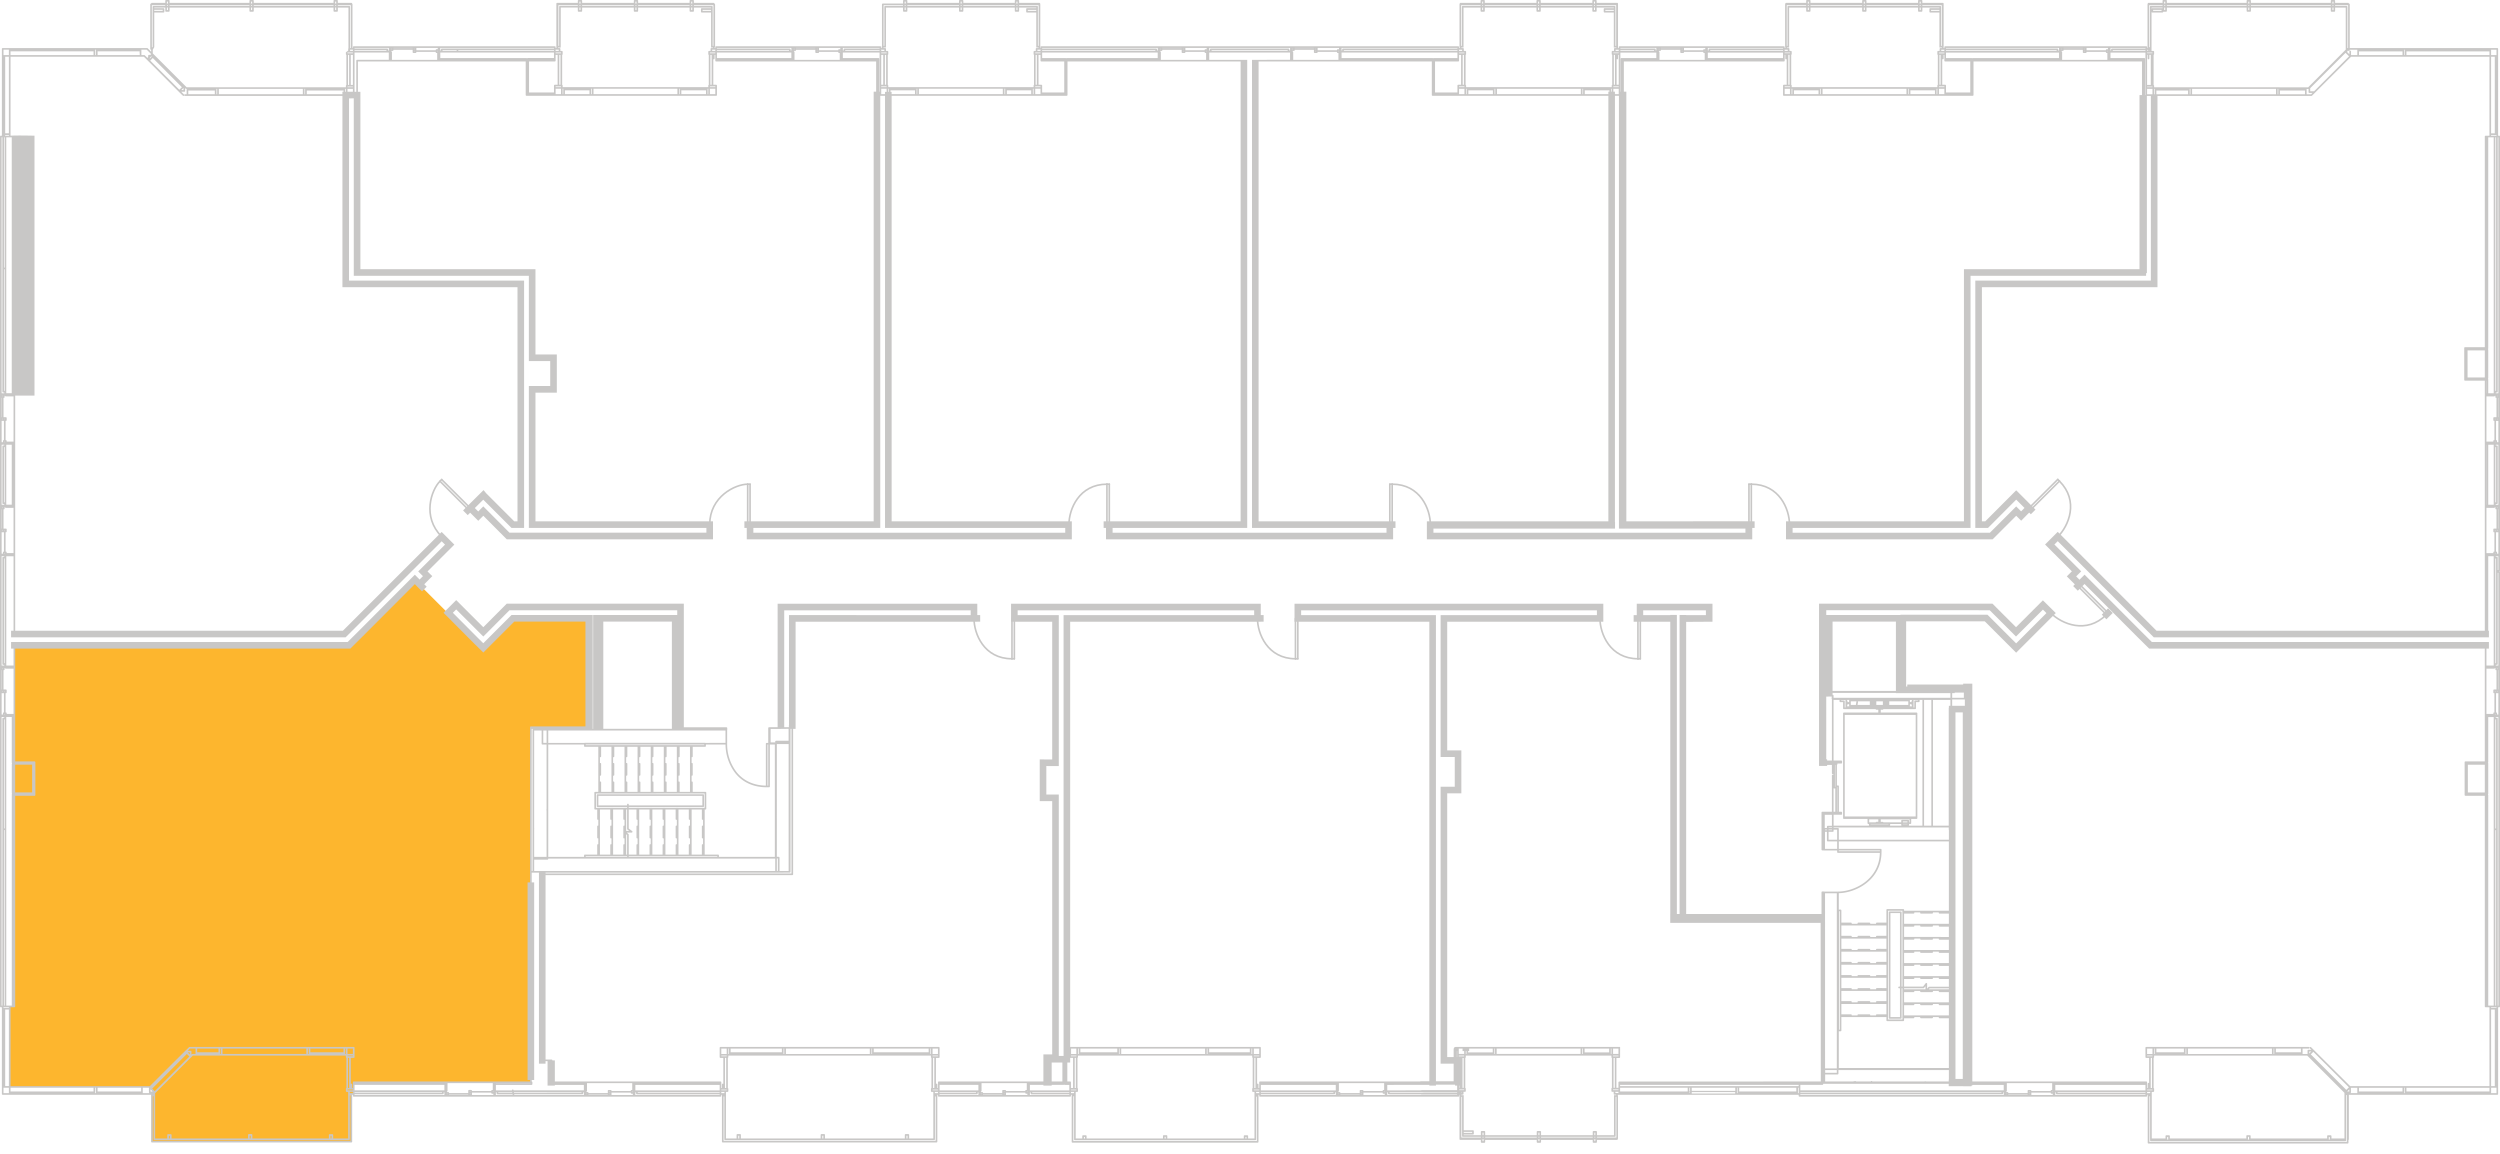 <svg xmlns="http://www.w3.org/2000/svg" viewBox="0 0 1516.541 700.083">
  <g id="Portes">
    <line x1="785.84" y1="375.14" x2="785.84" y2="399.62" fill="none" stroke="#c8c7c6" stroke-linecap="round" stroke-linejoin="round"/>
    <line x1="787.28" y1="399.62" x2="785.84" y2="399.62" fill="none" stroke="#c8c7c6" stroke-linecap="round" stroke-linejoin="round"/>
    <line x1="787.28" y1="375.14" x2="787.28" y2="399.62" fill="none" stroke="#c8c7c6" stroke-linecap="round" stroke-linejoin="round"/>
    <line x1="613.88" y1="375.14" x2="613.88" y2="399.62" fill="none" stroke="#c8c7c6" stroke-linecap="round" stroke-linejoin="round"/>
    <line x1="615.32" y1="399.62" x2="613.88" y2="399.62" fill="none" stroke="#c8c7c6" stroke-linecap="round" stroke-linejoin="round"/>
    <line x1="615.32" y1="375.14" x2="615.32" y2="399.62" fill="none" stroke="#c8c7c6" stroke-linecap="round" stroke-linejoin="round"/>
    <line x1="671.48" y1="318.26" x2="671.48" y2="293.72" fill="none" stroke="#c8c7c6" stroke-linecap="round" stroke-linejoin="round"/>
    <line x1="672.92" y1="293.72" x2="671.48" y2="293.72" fill="none" stroke="#c8c7c6" stroke-linecap="round" stroke-linejoin="round"/>
    <line x1="672.92" y1="318.26" x2="672.92" y2="293.72" fill="none" stroke="#c8c7c6" stroke-linecap="round" stroke-linejoin="round"/>
    <line x1="844.52" y1="318.26" x2="844.52" y2="293.72" fill="none" stroke="#c8c7c6" stroke-linecap="round" stroke-linejoin="round"/>
    <line x1="843.08" y1="293.72" x2="844.52" y2="293.72" fill="none" stroke="#c8c7c6" stroke-linecap="round" stroke-linejoin="round"/>
    <line x1="843.08" y1="318.26" x2="843.08" y2="293.72" fill="none" stroke="#c8c7c6" stroke-linecap="round" stroke-linejoin="round"/>
    <line x1="453.56" y1="318.26" x2="453.56" y2="293.72" fill="none" stroke="#c8c7c6" stroke-linecap="round" stroke-linejoin="round"/>
    <line x1="455" y1="293.72" x2="453.56" y2="293.72" fill="none" stroke="#c8c7c6" stroke-linecap="round" stroke-linejoin="round"/>
    <line x1="455" y1="318.26" x2="455" y2="293.72" fill="none" stroke="#c8c7c6" stroke-linecap="round" stroke-linejoin="round"/>
    <line x1="284.18" y1="309.2" x2="266.9" y2="291.92" fill="none" stroke="#c8c7c6" stroke-linecap="round" stroke-linejoin="round"/>
    <path d="M332.428,342.482l-1.02,1.02c-5.197,5.197-11.069,21.512,1.02,33.6" transform="translate(-64.508 -51.582)" fill="none" stroke="#c8c7c6" stroke-linecap="round" stroke-linejoin="round"/>
    <line x1="285.2" y1="308.18" x2="267.92" y2="290.9" fill="none" stroke="#c8c7c6" stroke-linecap="round" stroke-linejoin="round"/>
    <line x1="255.56" y1="355.46" x2="238.22" y2="372.74" fill="none" stroke="#c8c7c6" stroke-linecap="round" stroke-linejoin="round"/>
    <line x1="254.54" y1="354.44" x2="237.2" y2="371.72" fill="none" stroke="#c8c7c6" stroke-linecap="round" stroke-linejoin="round"/>
    <line x1="1231.94" y1="309.14" x2="1249.28" y2="291.86" fill="none" stroke="#c8c7c6" stroke-linecap="round" stroke-linejoin="round"/>
    <line x1="1248.26" y1="290.84" x2="1249.28" y2="291.86" fill="none" stroke="#c8c7c6" stroke-linecap="round" stroke-linejoin="round"/>
    <line x1="1230.92" y1="308.12" x2="1248.26" y2="290.84" fill="none" stroke="#c8c7c6" stroke-linecap="round" stroke-linejoin="round"/>
    <line x1="1260.44" y1="355.52" x2="1277.78" y2="372.86" fill="none" stroke="#c8c7c6" stroke-linecap="round" stroke-linejoin="round"/>
    <line x1="1261.46" y1="354.5" x2="1278.8" y2="371.84" fill="none" stroke="#c8c7c6" stroke-linecap="round" stroke-linejoin="round"/>
    <line x1="1062.38" y1="318.26" x2="1062.38" y2="293.72" fill="none" stroke="#c8c7c6" stroke-linecap="round" stroke-linejoin="round"/>
    <line x1="1060.94" y1="293.72" x2="1062.38" y2="293.72" fill="none" stroke="#c8c7c6" stroke-linecap="round" stroke-linejoin="round"/>
    <line x1="1060.94" y1="318.26" x2="1060.94" y2="293.72" fill="none" stroke="#c8c7c6" stroke-linecap="round" stroke-linejoin="round"/>
    <path d="M302.758,424.125c5.197,5.197,21.512,11.068,33.6-1.021" transform="translate(-64.508 -51.582)" fill="none" stroke="#c8c7c6" stroke-linecap="round" stroke-linejoin="round"/>
    <path d="M518.068,345.302c-7.349,0-23.037,7.383-23.037,24.479" transform="translate(-64.508 -51.582)" fill="none" stroke="#c8c7c6" stroke-linecap="round" stroke-linejoin="round"/>
    <path d="M655.348,426.722c0,9.214,5.944,24.48,23.04,24.48" transform="translate(-64.508 -51.582)" fill="none" stroke="#c8c7c6" stroke-linecap="round" stroke-linejoin="round"/>
    <path d="M827.308,426.722c0,9.214,6.065,24.48,23.161,24.48" transform="translate(-64.508 -51.582)" fill="none" stroke="#c8c7c6" stroke-linecap="round" stroke-linejoin="round"/>
    <line x1="993.597" y1="375.14" x2="993.597" y2="399.62" fill="none" stroke="#c8c7c6" stroke-linecap="round" stroke-linejoin="round"/>
    <line x1="995.037" y1="399.62" x2="993.597" y2="399.62" fill="none" stroke="#c8c7c6" stroke-linecap="round" stroke-linejoin="round"/>
    <line x1="995.037" y1="375.14" x2="995.037" y2="399.62" fill="none" stroke="#c8c7c6" stroke-linecap="round" stroke-linejoin="round"/>
    <path d="M1035.065,426.722c0,9.214,6.065,24.48,23.161,24.48" transform="translate(-64.508 -51.582)" fill="none" stroke="#c8c7c6" stroke-linecap="round" stroke-linejoin="round"/>
    <path d="M932.189,369.782c0-9.214-6.065-24.48-23.161-24.48" transform="translate(-64.508 -51.582)" fill="none" stroke="#c8c7c6" stroke-linecap="round" stroke-linejoin="round"/>
    <path d="M1150.049,369.782c0-9.214-6.065-24.48-23.161-24.48" transform="translate(-64.508 -51.582)" fill="none" stroke="#c8c7c6" stroke-linecap="round" stroke-linejoin="round"/>
    <path d="M1312.855,377.13c6.516-6.516,13.022-21.599.933-33.688" transform="translate(-64.508 -51.582)" fill="none" stroke="#c8c7c6" stroke-linecap="round" stroke-linejoin="round"/>
    <path d="M1308.601,423.508c6.516,6.516,21.599,13.022,33.688.933" transform="translate(-64.508 -51.582)" fill="none" stroke="#c8c7c6" stroke-linecap="round" stroke-linejoin="round"/>
    <path d="M712.948,369.782c0-9.214,6.065-24.48,23.161-24.48" transform="translate(-64.508 -51.582)" fill="none" stroke="#c8c7c6" stroke-linecap="round" stroke-linejoin="round"/>
  </g>
  <g id="TypeA" fill="rgba(253,182,46,0)">
    <polygon points="762.18 36.723 884.169 36.723 884.169 29.602 886.148 29.602 886.148 19.727 886.148 2.267 980.987 2.267 980.987 29.56 979.528 29.56 979.528 31.269 980.255 31.269 980.255 51.771 978.244 51.722 978.244 318.909 761.517 318.909 761.517 36.644 762.18 36.723"/>
  </g>
  <g id="TypeB" fill="rgba(253,182,46,0)">
    <polygon points="983.59 36.304 1081.511 36.304 1081.511 29.269 1083.222 29.269 1083.222 2.079 1177.911 2.079 1177.911 29.459 1179.812 29.459 1179.812 36.114 1300.169 36.114 1300.169 165.217 1193.692 165.217 1193.692 317.517 983.971 317.517 983.59 36.304"/>
  </g>
  <g id="TypeC" fill="rgba(253,182,46,0)">
    <polygon points="1199.143 317.955 1199.143 172.112 1306.641 172.112 1306.641 58.033 1306.364 56.922 1305.593 52.033 1305.293 33.144 1301.958 33.144 1301.823 29.7 1303.382 29.7 1303.382 2.2 1424.768 2.2 1424.768 29.328 1422.86 31.34 1425.547 34.088 1510.623 34.088 1510.64 82.82 1509.218 82.734 1509.218 239.285 1507.866 239.454 1508.066 384.7 1307.36 384.62 1223.06 300.26 1204.027 318.2 1199.143 317.955"/>
  </g>
  <g id="TypeD" fill="rgba(253,182,46,0)">
    <polygon points="1507.667 391.46 1507.667 610.508 1510.659 610.508 1510.659 659.288 1425.979 659.288 1422.554 662.29 1424.136 663.789 1424.136 692.544 1303.388 692.544 1303.388 663.538 1304.795 663.538 1304.795 661.703 1301.847 661.703 1301.847 656.604 1193.459 656.604 1193.459 417.787 1158.691 417.787 1158.691 374.78 1204.914 374.78 1222.9 392.767 1264.199 351.468 1304.192 391.461 1507.667 391.461 1507.667 391.46"/>
  </g>
  <g id="TypeE" fill="rgba(253,182,46,0)">
    <polygon points="869.107 375.683 647.489 375.683 647.489 642.477 645.996 642.477 645.996 656.922 649.107 656.922 649.107 663.588 650.774 663.588 650.774 692.477 762.885 692.477 762.885 663.811 761.616 663.811 761.616 661.922 764.329 661.922 764.329 656.604 869.107 656.604 869.107 375.683"/>
  </g>
  <g id="TypeF" fill="rgba(253,182,46,0)">
    <polygon points="640.263 375.091 480.692 375.091 480.692 530.144 328.872 530.144 328.872 643.996 334.724 643.996 334.724 657.107 436.872 657.107 436.872 660.292 441.094 660.292 441.094 661.7 439.687 661.7 439.687 663.922 438.427 663.922 438.427 692.44 567.761 692.44 567.761 663.551 569.39 663.551 569.39 656.663 635.168 656.663 635.168 642.218 640.353 642.218 640.353 484.292 632.724 484.292 632.724 463.181 640.131 463.181 640.263 375.091"/>
  </g>
  <g id="TypeG" fill="#fdb62e">
    <polygon points="357.185 375.477 357.185 441.731 321.697 441.731 321.697 656.642 214.659 656.642 214.659 663.573 213.104 663.573 213.104 692.43 92.06 692.43 92.06 663.844 93.761 662.683 90.665 659.346 5.881 659.346 5.881 610.497 8.704 610.497 8.704 391.209 211.385 391.209 251.189 351.405 293.001 393.216 311.041 375.176 357.185 375.477"/>
  </g>
  <g id="TypeH" fill="rgba(253,182,46,0)">
    <polygon points="8.073 384.674 208.48 384.674 292.971 300.183 310.949 318.161 315.768 318.161 315.768 172.314 209.444 172.314 209.444 57.314 214.553 57.314 214.553 29.695 213.107 29.695 213.107 2.465 91.648 2.465 91.648 29.124 92.13 29.124 92.13 33.159 89.492 35.837 87.5 33.974 5.856 33.974 5.856 82.789 8.073 82.789 8.073 384.674"/>
  </g>
  <g id="TypeI" fill="rgba(253,182,46,0)">
    <polygon points="216.565 36.79 216.565 165.304 322.849 165.304 322.849 217.024 335.948 217.024 335.948 236.185 322.924 236.185 322.924 318.294 532.499 318.294 532.499 36.715 434.224 36.715 434.224 29.455 432.801 29.455 432.801 28.332 433.176 28.332 433.176 2.434 338.193 2.434 338.193 29.604 336.696 29.604 336.696 36.565 216.565 36.79"/>
  </g>
  <g id="TypeJ" fill="rgba(253,182,46,0)">
    <polygon points="754.591 36.914 754.591 318.149 539.005 318.149 539.005 56.653 538.235 56.653 538.235 51.759 536.201 51.759 536.201 32.79 534.057 32.79 534.057 29.656 535.541 29.656 535.541 2.66 630.441 2.66 630.441 29.656 631.705 29.656 631.705 36.8 754.591 36.914"/>
  </g>
  <g id="TypeK" fill="rgba(253,182,46,0)">
    <polygon points="1105.506 558.098 1015.391 558.098 1015.391 375.65 876.543 375.65 876.543 457.149 884.499 457.057 884.499 479.37 876.543 479.462 876.543 642.665 884.908 642.665 884.538 657.331 884.646 657.331 884.646 662.44 886.349 662.44 886.349 691.06 980.829 691.06 980.829 663.445 982.15 663.445 982.15 660.448 982.416 660.448 982.416 657.331 1015.391 657.331 1015.391 656.869 1105.506 656.869 1105.506 558.098"/>
  </g>
  <g id="Plan">
    <rect x="1340.077" y="421.932" width="5.443" height="4" transform="translate(28.799 1021.655) rotate(-44.98)" fill="#c8c7c6"/>
    <path d="M1088.789,715.702h66.819v.64a.5.5,0,0,0,.5.5h210.36a.5.5,0,0,0,.5-.5v-.64h.38v29.08a.5.5,0,0,0,.5.5h120.78a.5.5,0,0,0,.5-.5v-1.683a.492.492,0,0,0,.24-.417v-26.98h5.619l27.421,0h56.999a.5.5,0,0,0,.5-.5v-4.255l.001-.005v-47.46l-.001-.005v-.875h.641a.5.5,0,0,0,.5-.5v-263.52a.5.5,0,0,1,0-.72v-263.46a.5.5,0,0,0-.5-.5h-.641V81.242a.5.5,0,0,0-.5-.5h-55.618l-.002-.001h-1.38l-.003.001h-27.415l-.002-.001h-5.08v-26.5a.5.5,0,0,0-.5-.5h-.056a.493.493,0,0,0-.484-.42h-7.84v-1.24a.5.5,0,0,0-.5-.5h-1.62a.5.5,0,0,0-.5.5v1.24h-48.44v-1.24a.5.5,0,0,0-.5-.5h-1.62a.5.5,0,0,0-.5.5v1.24h-48.38v-1.24a.5.5,0,0,0-.5-.5h-1.62a.5.5,0,0,0-.5.5v1.24h-8.5a.5.5,0,0,0-.5.5v.106a.492.492,0,0,0-.12.315v26.5h-.26v-.58a.5.5,0,0,0-.5-.5h-121.98a.5.5,0,0,0-.5.5v.58h-.44v-26.92a.5.5,0,0,0-.5-.5l-12.4.001v-1.24a.5.5,0,0,0-.5-.5h-1.62a.5.5,0,0,0-.5.5v1.24h-31.28v-1.24a.5.5,0,0,0-.5-.5h-1.62a.5.5,0,0,0-.5.5v1.24h-31.34v-1.24a.5.5,0,0,0-.5-.5h-1.62a.5.5,0,0,0-.5.5v1.24h-12.159a.5.5,0,0,0-.5.5v.105a.491.491,0,0,0-.12.315v25.68a.491.491,0,0,0,.12.315v.506h-.38v-.58a.5.5,0,0,0-.5-.5h-99.66a.5.5,0,0,0-.5.5v.58h-.44v-26.92a.5.5,0,0,0-.5-.5h-12.46v-1.24a.5.5,0,0,0-.5-.5h-1.62a.5.5,0,0,0-.5.5v1.24h-31.28v-1.24a.5.5,0,0,0-.5-.5h-1.62a.5.5,0,0,0-.5.5v1.24h-31.34v-1.24a.5.5,0,0,0-.5-.5h-1.56a.5.5,0,0,0-.5.5v1.24h-12.16a.5.5,0,0,0-.5.5v.105a.491.491,0,0,0-.12.315v25.68a.499.499,0,0,0,.039.192.494.494,0,0,0,.081.122v.505h-.38v-.58a.5.5,0,0,0-.5-.5h-252.9a.5.5,0,0,0-.5.5v.58h-.2v-.594a.489.489,0,0,0,.06-.226V54.242a.489.489,0,0,0-.06-.226v-.194a.5.5,0,0,0-.5-.5h-12.28v-1.24a.5.5,0,0,0-.5-.5h-1.62a.5.5,0,0,0-.5.5v1.24h-31.22v-1.24a.5.5,0,0,0-.5-.5h-1.62a.5.5,0,0,0-.5.5v1.24h-31.34v-1.24a.5.5,0,0,0-.5-.5h-1.62a.5.5,0,0,0-.5.5v1.66h-12.28a.5.5,0,0,0-.5.5V79.494a.489.489,0,0,0-.058.222V80.742h-.382v-.58a.5.5,0,0,0-.5-.5h-99.66a.5.5,0,0,0-.5.5v.58h-.44V80.38a.499.499,0,0,0,.3-.457V54.242a2.668,2.668,0,0,0-.8-.92h-12.04v-1.24a.5.5,0,0,0-.5-.5h-1.62a.5.5,0,0,0-.5.5v1.24h-31.22v-1.24a.5.5,0,0,0-.5-.5h-1.62a.5.5,0,0,0-.5.5v1.24h-31.34v-1.24a.5.5,0,0,0-.5-.5h-1.62a.5.5,0,0,0-.5.5v1.24h-12.52a.5.5,0,0,0-.5.5v26.92h-.44v-.58a.5.5,0,0,0-.5-.5h-100.2l-21.78.001a.5.5,0,0,0-.5.5v.58h-.26v-26.5a.492.492,0,0,0-.18-.377v-.043a.5.5,0,0,0-.5-.5h-8.2v-1.24a.5.5,0,0,0-.5-.5h-1.62a.5.5,0,0,0-.5.5v1.24h-48.38v-1.24a.5.5,0,0,0-.5-.5h-1.62a.5.5,0,0,0-.5.5v1.24h-48.44v-1.24a.5.5,0,0,0-.5-.5h-1.62a.5.5,0,0,0-.5.5v1.24h-8.08a.493.493,0,0,0-.484.42h-.056a.5.5,0,0,0-.5.5v27a.5.5,0,0,0,.5.5h.04v1.233l-2.087-2.087a.499.499,0,0,0-.353-.146h-31.98l-51.36.001h-4.26a.5.5,0,0,0-.5.5v52.66h-.64a.5.5,0,0,0-.5.5v156.78l0,29.7v341.22a.5.5,0,0,0,.5.5h.64l0,.88v51.72a.5.5,0,0,0,.5.5h90.04v.4l0,28.02a.5.5,0,0,0,.5.5h120.96a.5.5,0,0,0,.5-.5v-28.42h.44v.64a.5.5,0,0,0,.5.5h222.48a.5.5,0,0,0,.5-.5v-.64h.38v28.42a.5.5,0,0,0,.5.5h129.66a.5.5,0,0,0,.5-.5v-28.42h.38v.64a.5.5,0,0,0,.5.5h79.68a.5.5,0,0,0,.5-.5v-.64h.44v28.54a.501.501,0,0,0,.5.5h112.32a.5.5,0,0,0,.5-.5v-28.54h.44v.64a.5.5,0,0,0,.5.5h120.3a.5.5,0,0,0,.5-.5v-.64h.188v26.86a.5.5,0,0,0,.5.5h12.46v1.24a.5.5,0,0,0,.5.5h1.62a.5.5,0,0,0,.5-.5v-1.24h31.28v1.24a.5.5,0,0,0,.5.5h1.62a.5.5,0,0,0,.5-.5v-1.24h31.34v1.24a.5.5,0,0,0,.5.5h1.56a.5.5,0,0,0,.5-.5v-1.24h12.16a.5.5,0,0,0,.5-.5v-.105a.491.491,0,0,0,.12-.315v-25.68a.446.446,0,0,0-.12-.315v-.445Zm486.859-633.44V81.742h3.26v3.26h-3.26Zm0,3.74h2.24v46.46h-2.24Zm0,47.46h3.26v.44h-3.26Zm2.58,421.68h.44v106.46h-.44Zm-.24-70.12v-.26h.261v.26Zm.24,69.12v-66.14h.44v66.14Zm.021-83.04h-.261v-.26h.261Zm-.761-1.26a.5.5,0,0,0-.5.5v1.26a.5.5,0,0,0,.5.5h.16v11.66h-.16a.5.5,0,0,0-.5.5v.4h-4.16v-27.44h4.66a.493.493,0,0,0,.472-.36h.289v.755l-.001.005a.5.5,0,0,0,.5.5h.16v11.72ZM1330.81,401.975l-1.778-1.782-.001.001-.002-.001-1.547,1.547-1.281,1.279.001.001-.233.233-2.031-2.032.231-.231,0,0,1.358-1.359,1.47-1.47,0,0,0,0-1.549-1.549-1.279-1.28,0,0-13.431-13.432,1.56-1.56,0,0,.471-.471,58.271,58.331h203.289v-4h-.42v-45.2h3.32v66.32h-4.4v-10.28h1.5v-4H1369.872l-6.28-6.225-31.736-31.794.001-.001Zm241.018-121.433h-10.46v-16.4h10.46Zm6.4,173.34v-63.5h.44v63.5Zm-.24-66.42v-.26h.261v.26Zm.261-13.98h-.261v-.26h.261Zm-.761-1.26a.5.5,0,0,0-.5.5v1.26a.5.5,0,0,0,.5.5h.16v11.72h-.158l-.002,0a.5.5,0,0,0-.5.5v.4h-4.16v-27.44h4.66a.493.493,0,0,0,.472-.36h.289v.755l-.001.005a.5.5,0,0,0,.5.5h.16v11.66Zm-4.66-14.46v-36.38h.08v36.38Zm1.08,0v-36.38h3.32v36.38Zm4.32-1.44v-33.5h.44v33.5Zm-.24-36.48v-.26h.261v.26Zm.261-13.92h-.261v-.26h.261Zm-.761-1.26a.5.5,0,0,0-.5.5v1.26a.5.5,0,0,0,.5.5h.16v11.66h-.16a.5.5,0,0,0-.5.5v.4h-4.16v-27.44h4.66a.493.493,0,0,0,.472-.36h.288l.001.755-.001.005a.5.5,0,0,0,.5.5h.16v11.72Zm-4.66-14.521v-7.644a.498.498,0,0,0,.08-.016v7.66Zm5.4-1.44v-153.8h.439v153.8Zm-1-153.8v155.24h-3.32v-8.499a.464.464,0,0,1,0-.6v-17.4a.464.464,0,0,1,0-.6v-128.14h3.32Zm-52.94-52.14h50.36v2.24h-50.36Zm-1.38-.5v-.52h.38v3.26h-.38Zm-27.42.5h26.42v2.24h-26.42Zm-6.08-.36a.5.5,0,0,0,.5-.5v-.16h4.58v3.26h-3.8v-2.2a.5.5,0,0,0-1,0v1.733l-1.374-1.374a.496.496,0,0,0,.154-.359v-.4Zm-24,25.56h1.853l-.8.8h-2.713v-3.2h1.12c.014,0,.026-.007.04-.008v1.908A.5.5,0,0,0,1465.408,107.962Zm.5-1v-1.889a.502.502,0,0,0,.158-.142l21.302-21.302,2.113,2.113-21.221,21.22Zm15.12-52.22h7.88v26h-.279a.505.505,0,0,0-.16.026V55.682a.5.5,0,0,0-.5-.5h-6.94Zm-1.62-2.16h.62v1.16h-.62Zm0,2.16h.62v.44h-.62Zm0,1.44h.62v1.52h-.62Zm-49.44-1.44h48.44v.44h-48.44Zm-1.62-2.16h.62v1.16l-.62,0Zm0,2.16h.62v.44h-.62Zm0,1.44h.62v1.52h-.62Zm-49.38-1.44h48.38v.44h-48.38Zm-1.62-2.16h.62v1.16h-.62Zm0,2.16h.62v.44h-.62Zm0,1.44h.62v1.52h-.62Zm-.601,2.5v0a.479.479,0,0,0,.101.02h1.62a.5.5,0,0,0,.5-.5v-2.02h48.38v2.02a.5.5,0,0,0,.5.5h1.62a.5.5,0,0,0,.5-.5v-2.02h48.44v2.02a.5.5,0,0,0,.5.5h1.62a.5.5,0,0,0,.5-.5v-2.02h6.44v25.56l-.024-.024-22.784,22.844h-17.387a.488.488,0,0,0-.226-.06h-75.82v-.88a.499.499,0,0,0-.3-.457V84.819a.499.499,0,0,0,.3-.457v-1.38a.5.5,0,0,0-.5-.5h-1.061V58.878a.5.5,0,0,0,.46.304h6.12A.5.5,0,0,0,1376.748,58.682Zm86,47.84v2.24h-15.199v-2.24Zm-16.199-1.02v3.26h-.381v-3.26Zm-1.381,0v3.26l-25.45,0-25.45,0v-3.26Zm-51.899,0v3.26h-.44v-3.26Zm-1.44,1.02v2.24h-19.22v-2.24Zm-20.22-1.02v3.26h-.38v-3.26Zm-1.48-48.94h-.001a.5.5,0,0,0-.46.304v-.684h6.681v.4a.477.477,0,0,0-.101-.02Zm5.619,1v.62h-5.119v-.62Zm-7.52-2.82h8.12v.44h-7.181a.5.5,0,0,0-.5.5v24.52h-.439Zm-1.26,27h.26v.16a.5.5,0,0,0,.5.5h1.12v.08h-1.88Zm0,1.74h3.26v.38h-3.26Zm0,4.9v-3.52h.38v2.2a.5.5,0,0,0,1,0v-2.2h.859v18.26h-2.239Zm0,15.74h3.26v.38h-3.26Zm0,1.38h3.26v3.26h-3.26Zm-.601,111.76h.48v-107.5h2.42v112.04l-102.5,0v0h-4v150.04h7.691l17.111-17.169,5.038,5.038-2.049,2.075-2.991-2.992L1271.62,374.742H1151.929v-2.9h107.939v-152.94h106.5Zm-.399-134.78h-19.82v-.44h19.82Zm-21.2-1.82h21.2v.38h-20.32a.5.5,0,0,0-.5.5v.7h-.38Zm0,2.82h21.2v25.78h-.2v-21.96a.5.5,0,0,0-.5-.5h-20.5Zm-1.54-2.82v.8h-.76a.5.5,0,0,0-.5.5v.1H1330.248v-1.36c0-.014-.007-.026-.008-.04Zm0,1.8v.26h-.26v-.26Zm-14.24-1.26h.26v.26h-.26Zm0,1.26h.26v.26h-.26Zm-.992-1.8c-.001.014-.008.026-.008.04v.1h-11.66v-.1c0-.014-.007-.026-.008-.04Zm-12.928.54h.26v.26h-.26Zm0,1.26h.76a.5.5,0,0,0,.5-.5v-.16h11.66v1.42a.5.5,0,0,0,.5.5h1.26a.5.5,0,0,0,.5-.5v-.16h11.721v.16a.5.5,0,0,0,.5.5h.399v4.16h-27.439v-4.66a.493.493,0,0,0-.36-.472Zm-70.08-1.8h68.54v1.58h-.44v-.7a.5.5,0,0,0-.5-.5h-67.6Zm0,1.38h67.1v.44h-67.1Zm0,2.38v-.94h68.54v3.32H1261.17l-.003-.001a.463.463,0,0,1-.6,0l-.002.001h-15.578Zm-.5,4.46h15.22v18.8h-14.72v-4.18a.5.5,0,0,0-.5-.5h-1.78V87.424a.497.497,0,0,0,.841-.362v-2.14h.44v3.46A.5.5,0,0,0,1244.488,88.882Zm-3.76,15.56v-.44h3.26v.44Zm3.26,1v3.26h-3.26v-3.26Zm-3.26-21.52v-.44h3.26v.44h-3.26Zm.98,1v18.08h-.68v-18.08Zm2.28-3.18v.74h-1.88v-.74Zm-13.34-27h11.78v24.68h-.44v-23.74a.5.5,0,0,0-.5-.5h-10.84Zm-1.62-2.16h.62v1.16h-.62Zm0,2.16h.62v.44h-.62Zm0,1.44h.62v1.52h-.62Zm-32.28-1.44h31.28v.44h-31.28Zm-1.619-2.16h.619v1.16h-.619Zm0,2.16h.619v.44h-.619Zm0,1.44h.619v1.52h-.619Zm-32.341-1.44h31.341v.44h-31.341Zm-1.62-2.16h.62v1.16h-.62Zm0,2.16h.62v.44h-.62Zm0,1.44h.62v1.52h-.62Zm-.5,2.52h1.62a.5.5,0,0,0,.5-.5v-2.02h31.341v2.02a.5.5,0,0,0,.5.5h1.619a.5.5,0,0,0,.5-.5v-2.02h31.28v2.02a.5.5,0,0,0,.5.5h1.62a.5.5,0,0,0,.5-.5v-2.02h10.34v.38h-5.56a.5.5,0,0,0-.5.5v1.62a.5.5,0,0,0,.5.5h5.56v21.24h1.56v.32h-.94a.5.5,0,0,0-.5.5v1.24h-.88a.5.5,0,0,0-.5.5v1.44a.499.499,0,0,0,.3.457v18.166a.499.499,0,0,0-.3.457v.94h-88.34v-.94a.499.499,0,0,0-.3-.457V84.819a.499.499,0,0,0,.3-.457v-1.38a.5.5,0,0,0-.5-.5h-.88v-1.24a.5.5,0,0,0-.5-.5h-1v-.32h1.319v-24.24h10.34v2.02A.5.5,0,0,0,1160.668,58.702Zm80.32-1.14v.62h-5.06v-.62Zm-1.26,47.88v3.26h-.44v-3.26Zm-1.44.96v2.3h-14.899v-2.3Zm-15.899-.96v3.26h-.38v-3.26Zm-1.38,0v3.26h-50.9v-3.26Zm-51.9,0v3.26h-.441v-3.26Zm-1.44.96v2.3h-14.899v-2.3Zm-15.899-.96v3.26h-.44v-3.26Zm-3.38-50.7h11.779v.44h-10.84a.5.5,0,0,0-.5.5v23.74h-.44Zm-1.26,27h1.88v.74h-1.88Zm0,1.74h3.26v.38h-3.26Zm0,20.96v-.44h3.26v.44Zm3.199,1v3.26h-3.2v-3.26Zm-.98-2.44v-18.14h.74v18.14Zm-48.84-22.34h45.62v.38h-44.681a.5.5,0,0,0-.5.5v.7h-.439Zm45.619,1.38v.44h-44.18v-.44Zm-45.619,1.44h45.62v3.32h-45.62Zm-1.54-2.82v.8h-.761a.5.5,0,0,0-.5.5v.1h-11.659v-1.36c0-.014-.007-.026-.008-.04Zm0,1.8v.26h-.261v-.26Zm-14.181-1.26h.261v.26h-.261Zm0,1.26h.261v.26h-.261Zm-.992-1.8c-.001.014-.008.026-.008.04v.1h-11.72v-.1c0-.014-.007-.026-.008-.04Zm-12.988.54h.26v.26h-.26Zm0,1.26h.76a.5.5,0,0,0,.5-.5v-.16h11.72v1.42a.5.5,0,0,0,.5.5h1.261a.5.5,0,0,0,.5-.5v-.16h11.659v.16a.5.5,0,0,0,.5.5h.4v4.16h-27.441v-4.66a.493.493,0,0,0-.359-.472Zm-23.34-1.8h21.8v1.58h-.38v-.7a.5.5,0,0,0-.5-.5h-20.92Zm0,1.38h20.42v.44h-20.42Zm0,22.9v-21.46h21.8v3.32h-21.16a.5.5,0,0,0-.5.5v19.9h-.14Zm-.88,4.76v262.56h76.739v2.48h-189.26v-2.48h110.16v-4h-.061V109.702Zm-6.421-1h-14.3v-2.3l7.48,0,7.48,0v.785h-.66Zm1.66-1.515v-1.745h.38v1.745Zm1.38-23.325v-.38h3.261v.38Zm3.261,1v18.14h-1.28V87.425a.497.497,0,0,0,.84-.363v-2.2Zm-2.28.001v18.14h-.68v-18.14Zm.5,19.14h1.78v.44h-3.261v-.44Zm1.78,1.44v3.26h-2.301v-1.515h-.96v-1.745Zm0-23.7v.74h-1.88v-.74Zm-13.4-27h11.84v24.68h-.44v-23.74a.5.5,0,0,0-.5-.5h-10.9Zm-1.62-2.16h.62v1.16h-.62Zm0,2.16h.62v.44h-.62Zm0,1.44h.62v1.52h-.62Zm-32.28-1.44h31.28v.44h-31.28Zm-1.619-2.16h.619v1.16h-.619Zm0,2.16h.619v.44h-.619Zm0,1.44h.619v1.52h-.619Zm-32.341-1.44h31.341v.44H965.208Zm-1.56-2.16h.56v1.16h-.56Zm0,2.16h.56v.44h-.56Zm0,1.44h.56v1.52h-.56Zm-.5,2.52h1.56a.5.5,0,0,0,.5-.5v-2.02h31.341v2.02a.5.5,0,0,0,.5.5h1.619a.5.5,0,0,0,.5-.5v-2.02h31.28v2.02a.5.5,0,0,0,.5.5h1.62a.5.5,0,0,0,.5-.5v-2.02h10.4v.38h-5.62a.5.5,0,0,0-.5.5v1.62a.5.5,0,0,0,.5.5h5.62v21.24h1.56v.32h-.94a.5.5,0,0,0-.5.5v1.24h-.881a.5.5,0,0,0-.5.5v1.38a.499.499,0,0,0,.301.458V103.044a.499.499,0,0,0-.301.458v.94h-88.34v-.94a.499.499,0,0,0-.3-.457V84.879a.499.499,0,0,0,.3-.457v-1.44a.5.5,0,0,0-.5-.5h-.88v-1.24a.5.5,0,0,0-.5-.5h-1v-.32h1.32v-24.24h10.34v2.02A.5.5,0,0,0,963.148,58.702Zm80.32-1.14v.62h-5.12v-.62Zm-18.601,47.88v3.26h-.38v-3.26Zm-1.38,0v3.26H972.589v-3.26Zm-51.9,0v3.26h-.44v-3.26Zm-1.44.96v2.3h-14.9v-2.3Zm-15.9-.96v3.26h-.38v-3.26Zm-3.38-50.7h11.78v.44h-10.84a.5.5,0,0,0-.5.5v23.74h-.44Zm-1.26,27h1.88v.74h-1.88Zm0,1.74h3.26v.44h-3.26Zm0,20.96v-.44h3.26v.44Zm3.26,1v3.26h-3.26v-3.26Zm-1.04-2.44v-18.08h.74v18.08Zm-2.22-14.62v-3.46h1.22v18.08h-1.72a.5.5,0,0,0-.5.5v4.18h-13.58v-18.8h14.08A.5.5,0,0,0,949.608,88.382Zm-1-5.9h-68.9v-.44h68.9Zm-70.28-1.82h70.28v.38h-69.4a.5.5,0,0,0-.5.5v.7h-.38Zm0,2.82h70.28v3.32h-14.44a.463.463,0,0,1-.6,0h-55.24Zm-1.54-2.82v.8h-.76a.5.5,0,0,0-.5.5v.1h-11.72v-1.36c0-.014-.007-.026-.008-.04Zm0,1.8v.26h-.26v-.26Zm-14.239-1.26h.26v.26h-.26Zm0,1.26h.26v.26h-.26Zm-.992-1.8c-.001.014-.008.026-.008.04v.1h-11.66v-.1c0-.014-.007-.026-.008-.04Zm-12.928.54h.26v.26h-.26Zm0,1.26h.76a.5.5,0,0,0,.5-.5v-.16h11.66v1.42a.5.5,0,0,0,.5.5h1.26a.5.5,0,0,0,.5-.5v-.16h11.72v.16a.5.5,0,0,0,.5.5h.4v4.16h-27.44v-4.66a.493.493,0,0,0-.359-.472Zm-50.58-1.8h49.04v1.58h-.44v-.7a.5.5,0,0,0-.5-.5h-47.16a.5.5,0,0,0-.5.5v.7h-.44Zm47.6,1.38v.44h-46.16v-.44Zm-47.6,1.44h49.04v4.4H825.988a.49.49,0,0,0-.145.029h-1.855V371.842h81.6v2.9h-166.16v-2.9h81.66V87.888h-1.973c-.009-.001-.017-.005-.027-.005h-21.04Zm-1.54-2.82v.8h-.761a.5.5,0,0,0-.5.5v.1H783.589v-1.36c0-.014-.007-.026-.008-.04Zm0,1.8v.26h-.261v-.26Zm-14.181-1.26h.261v.26h-.261Zm0,1.26h.261v.26h-.261Zm-.992-1.8c-.001.014-.008.026-.008.04v.1h-11.72v-.1c0-.014-.007-.026-.008-.04Zm-12.988.54h.26v.26h-.26Zm0,1.26h.76a.5.5,0,0,0,.5-.5v-.16h11.72v1.42a.5.5,0,0,0,.5.5h1.261a.5.5,0,0,0,.5-.5v-.16H795.248v.16a.5.5,0,0,0,.5.5h.4v4.16h-27.44v-4.66a.493.493,0,0,0-.359-.472Zm-71.64-1.8h70.1v1.58h-.44v-.7a.5.5,0,0,0-.5-.5h-69.16Zm0,1.38h68.66v.44h-68.66Zm0,2.38v-.94h70.1v3.32h-55.24a.464.464,0,0,1-.6,0h-14.26Zm-.5,4.46h13.9v18.8h-13.4v-4.18a.5.5,0,0,0-.5-.5h-1.72v-18.08h1.22v3.46A.5.5,0,0,0,696.208,88.882Zm-3.7,15.56v-.44h3.2v.44Zm3.2,1v3.26h-3.2v-3.26Zm-3.2-21.52v-.44h3.2v.44h-3.2Zm.98,1v18.08h-.74v-18.08Zm2.22-3.18v.74h-1.88v-.74Zm-12.98-27h11.84v24.68h-.44v-23.74a.5.5,0,0,0-.5-.5h-10.9Zm-1.62-2.16h.62v1.16h-.62Zm0,2.16h.62v.44h-.62Zm0,1.44h.62v1.52h-.62Zm-32.22-1.44h31.22v.44h-31.22Zm-1.62-2.16h.62v1.16h-.62Zm0,2.16h.62v.44h-.62Zm0,1.44h.62v1.52h-.62Zm-32.34-1.44h31.34v.44h-31.34Zm-1.62-2.16h.62v1.16h-.62Zm0,2.16h.62v.44h-.62Zm0,1.44h.62v1.52h-.62Zm-12.78-1.44h11.78v.44h-10.84a.5.5,0,0,0-.5.5v23.74h-.44Zm-.058,25.68,1.498-.017V56.182h10.34v2.02a.5.5,0,0,0,.5.5h1.62a.5.5,0,0,0,.5-.5v-2.02h31.34v2.02a.5.5,0,0,0,.5.5h1.62a.5.5,0,0,0,.5-.5v-2.02h31.22v2.02a.5.5,0,0,0,.5.5h1.62a.5.5,0,0,0,.5-.5v-2.02h10.4v.38h-5.62a.5.5,0,0,0-.5.5v1.62a.5.5,0,0,0,.5.5h5.62v21.24h1.38v.32h-1.18a.5.5,0,0,0-.5.5v1.24h-.82a.5.5,0,0,0-.5.5v1.44a.492.492,0,0,0,.24.417v18.246a.492.492,0,0,0-.24.417v.94h-88.16v-.94a.499.499,0,0,0-.3-.457V84.88a.499.499,0,0,0,.3-.457v-1.44a.5.5,0,0,0-.5-.5h-.88v-1.24a.5.5,0,0,0-.5-.5h-.998Zm92.658-22.86v.62h-5.12v-.62Zm-1.62,47.88v3.26h-.44v-3.26Zm-1.44.96v2.3h-14.78v-2.3Zm-15.78-.96v3.26h-.44v-3.26Zm-1.44,0v3.26h-50.9v-3.26Zm-51.9,0v3.26h-.38v-3.26Zm-16.22,1.863v-.903h14.84v2.3h-14.18v-1.397Zm-1-1.863v1.863h-.38v-1.863Zm-4.64-23.7h.672a.469.469,0,0,0,.421,0h.787v.74h-1.88Zm0,1.74h3.26v.44h-3.26Zm2.96,1.44v18.08h-.74v-18.08Zm-2.96,3.46v-3.46h1.22v18.08h-1.22Zm0,15.62h3.26v.44h-3.26Zm0,1.44h3.26v1.863h-.96v1.397h-2.3Zm-.5,4.26h2.8v262.14H710.697v2.9H521.509v-2.82h0v-.08h76.98v-4l0-258.16A.47.47,0,0,0,598.588,109.702Zm-.5-27.22h-20.84v-.44h20.84Zm-22.28-1.82h22.28v.38h-21.34a.5.5,0,0,0-.5.5v.7h-.44Zm0,2.82h22.28v23.72h-.2v-19.9a.5.5,0,0,0-.5-.5h-21.58Zm-1.54-2.82v.8h-.76a.5.5,0,0,0-.5.5v.1h-11.66v-1.36c0-.014-.007-.026-.008-.04Zm0,1.8v.26h-.26v-.26Zm-14.18-1.26h.26v.26h-.26Zm0,1.26h.26v.26h-.26Zm-.992-1.8c-.001.014-.008.026-.008.04v.1h-11.72v-.1c0-.014-.007-.026-.008-.04Zm-12.988.54h.26v.26h-.26Zm0,1.26h.76a.5.5,0,0,0,.5-.5v-.16h11.72v1.42a.5.5,0,0,0,.5.5h1.26a.5.5,0,0,0,.5-.5v-.16h11.66v.16a.5.5,0,0,0,.5.5h.4v4.16h-27.44v-4.66a.493.493,0,0,0-.36-.472Zm-46.68-1.8h45.14v1.58h-.44v-.7a.5.5,0,0,0-.5-.5h-44.2Zm0,1.38h43.7v.44h-43.7Zm0,2.38v-.94h45.14v3.32h-45.14Zm-1-2.68v.74h-1.88v-.74Zm-3.26,22.7v-.44h3.26v.44Zm3.26,1v3.26h-3.26v-3.26Zm-2.96-2.44v-18.08h.74v18.08Zm-.3-19.08v-.44h3.26v.44h-3.26Zm-9.72-29.18h11.84v24.68h-.44v-23.74a.5.5,0,0,0-.5-.5h-10.9Zm-1.62-2.16h.62v1.16h-.62Zm0,2.16h.62v.44h-.62Zm0,1.44h.62v1.52h-.62Zm-32.22-1.44h31.22v.44h-31.22Zm-1.62-2.16h.62v1.16h-.62Zm0,2.16h.62v.44h-.62Zm0,1.44h.62v1.52h-.62Zm-32.34-1.44h31.34v.44h-31.34Zm-1.62-2.16h.62v1.16h-.62Zm0,2.16h.62v.44h-.62Zm0,1.44h.62v1.52h-.62Zm-12.78-1.44h11.78v.44h-10.84a.5.5,0,0,0-.5.5v23.74h-.44Zm-.24,25.68h1.656l.025-24.24h10.34v2.02a.5.5,0,0,0,.5.5h1.62a.5.5,0,0,0,.5-.5v-2.02h31.34v2.02a.5.5,0,0,0,.5.5h1.62a.5.5,0,0,0,.5-.5v-2.02h31.22v2.02a.5.5,0,0,0,.5.5h1.62a.5.5,0,0,0,.5-.5v-2.02h10.4v.38h-5.62a.5.5,0,0,0-.5.5v1.62a.5.5,0,0,0,.5.5h5.62v21.24h1.14v.32h-.94a.5.5,0,0,0-.5.5v1.24h-.88a.5.5,0,0,0-.5.5v1.44a.499.499,0,0,0,.3.457v18.166a.499.499,0,0,0-.3.457v.94h-88.34v-.94a.499.499,0,0,0-.3-.457V84.88a.499.499,0,0,0,.3-.457v-1.44a.5.5,0,0,0-.5-.5h-.88v-1.24a.5.5,0,0,0-.5-.5h-.94Zm92.84-22.86v.62h-5.12v-.62Zm-1.68,47.88v3.26h-.38v-3.26Zm-1.38.96v2.3h-14.96v-2.3Zm-15.96-.96v3.26h-.38v-3.26Zm-1.38,0v3.26h-50.9v-3.26Zm-51.9,0v3.26h-.44v-3.26Zm-1.44.96v2.3h-14.9v-2.3Zm-15.9-.96v3.26h-.38v-3.26Zm-4.64-23.7h1.88v.74h-1.88Zm0,1.74h3.26v.44h-3.26Zm0,20.96v-.44h3.26v.44Zm3.26,1v3.26h-3.26v-3.26Zm-1.04-2.44v-18.08h.74v18.08Zm-2.22-14.62v-3.46h1.22v18.08h-1.72a.5.5,0,0,0-.5.5v4.18h-15.14v-18.8h15.64A.5.5,0,0,0,401.568,88.382Zm-1-5.9h-58.04v-.44h58.04Zm-68.96-1.82h68.96v.38h-68.08a.5.5,0,0,0-.5.5v.7h-.38Zm9.92,1.38v.44h-8.54v-.44Zm-9.92,1.44h68.96v3.32h-16a.482.482,0,0,1-.66,0h-52.3Zm-1.54-2.82v.8h-.76a.5.5,0,0,0-.5.5v.1h-11.72v-1.36c0-.014-.007-.026-.008-.04Zm0,1.8v.26h-.26v-.26Zm-14.24-1.26h.26v.26h-.26Zm0,1.26h.26v.26h-.26Zm-.992-1.8c-.001.014-.008.026-.008.04v.1h-11.66v-.1c0-.014-.007-.026-.008-.04Zm-12.928.54h.26v.26h-.26Zm0,1.26h.76a.5.5,0,0,0,.5-.5v-.16h11.66v1.42a.5.5,0,0,0,.5.5h1.26a.5.5,0,0,0,.5-.5v-.16h11.72v.16a.5.5,0,0,0,.5.5h.4v4.16h-27.44v-4.66a.493.493,0,0,0-.36-.472Zm-22.32-1.8,20.78-.001v1.58h-.44v-.7a.5.5,0,0,0-.5-.5h-19.84Zm0,1.38h19.34v.44h-19.34Zm0,22.96v-21.52h20.78v4.4h-19.24a.5.5,0,0,0-.5.5v18.88h-1.04Zm-.46,6.26v107.64h106.2v51.72h4v-.001h8.96v15.14h-12.96v86.08h107.7v2.9h-119.45l-13.065-13.117.003-.003-1.368-1.368-1.455-1.461-.003.003-.003-.003-1.411,1.411L354.86,361.616l.003.003-.234.234-2.086-2.086,5.11-5.072,7.125,7.125h0l10.026,10.025,7.625-.005V221.802h-106.2V111.262Zm-2.32-27.34h-1.48v-.44h3.26v.44Zm1.78,1v18.2h-1.28v-18.2Zm-2.28,0v18.2h-.68v-18.2Zm.5,19.2h1.78v.38h-3.26v-.38Zm1.78,1.38v1.76h-3.26v-1.76Zm-.76-23.76h.76v.74h-1.7v-.74Zm-8.38-27h7.88v26h-.44l0-25.06a.5.5,0,0,0-.5-.5h-6.94Zm-1.62-2.16h.62v1.16h-.62Zm0,2.16h.62v.44h-.62Zm0,1.44h.62v1.52h-.62Zm-49.38-1.44h48.38v.44h-48.38Zm-1.62-2.16h.62v1.16h-.62Zm0,2.16h.62v.44h-.62Zm0,1.44h.62v1.52h-.62Zm-49.44-1.44h48.44v.44h-48.44Zm-1.62-2.16h.62v1.16h-.62Zm0,2.16h.62v.44h-.62Zm0,1.44h.62v1.52h-.62Zm-.5,2.52h1.62a.5.5,0,0,0,.5-.5v-2.02h48.44v2.02a.5.5,0,0,0,.5.5h1.62a.5.5,0,0,0,.5-.5v-2.02h48.38v2.02a.5.5,0,0,0,.5.5h1.62a.5.5,0,0,0,.5-.5v-2.02h6.44v24.38l-.18,1.18v.56l-1.38,1v1.12a.499.499,0,0,0,.3.457v18.286a.499.499,0,0,0-.3.457v.88H177.715l-.008-.008-.898-.899L158.095,84.882l-.814-.813-.093-.093V81.742l.9-1.54v-21.02h5.62a.5.5,0,0,0,.5-.5v-1.62a.5.5,0,0,0-.5-.5h-5.62v-.38h6.68v2.02A.5.5,0,0,0,165.268,58.703Zm109.06,46.8v1.76h-.44v-1.76Zm-1.44,1.02v.74h-.66v1.5h-21.62v-2.24Zm-23.28-1.02v3.26h-.38v-3.26Zm-1.38,0v3.26h-50.96v-3.26Zm-51.96,0v3.26h-.44v-3.26Zm-1.44,1.02v2.24h-16.1v-2.24Zm-19.058-1.536c.013-.005.025-.016.038-.022v1.278h-1.293Zm-2.462,1.049L155.625,88.352l1.572-1.572,17.654,17.712Zm-15.22-47.853v-.62h5.12v.62Zm-1.44-3.44h8.12v.44h-7.178l-.002-.001a.5.5,0,0,0-.5.5v24.52h-.44Zm.033,31.14-1.292,1.292v-.506l.787-.787Zm-6.393-2v-2.14h3.253l2.68,2.68-.46.46h-.873a.5.5,0,0,0-.5.5v.873l-.46.46-1.566-1.566a.504.504,0,0,0-.353-.146h-1.72Zm-26.58-1.12h25.52v1.12a.426.426,0,0,0,.06.215v.905h-25.58Zm-1.44-.5v-.52h.44v3.26h-.44Zm-51.36.5h50.36v2.24h-50.36Zm.74,52.14v155.24h-3.32v-155.24h3.32Zm249.38,266.148.06.06-2.035,2.06-.073-.075.016-.016-1.439-1.437-1.36-1.388-.015.015-.016-.016-1.437,1.44-1.389,1.36.015.016L281.68,434.802l-6.299,6.241H71.228v4h1.5v10.28h-4.4v-66.32h4.4v45.2h-1.5v4h2l200.929,0,58.272-58.272,2.032,2.032-13.432,13.431h0L318.2,398.222Zm-247.3,114.432h10.28v16.82h-10.28Zm-5.66-31.72h-.16v-11.66h.16a.5.5,0,0,0,.5-.5v-1.26a.5.5,0,0,0-.5-.5h-1.42v-11.72h.16a.5.5,0,0,0,.5-.5v-.76h.288a.493.493,0,0,0,.472.36h4.66v27.44h-4.16v-.4A.5.5,0,0,0,68.069,483.762Zm-1.12,70.38v-66.14h.38v66.14Zm.38,1v106.46h-.38v-106.46Zm-.02-70.12v-.26h.26v.26Zm0-13.92v-.26h.26v.26Zm5.42-111.44v27.44h-4.16v-.4a.5.5,0,0,0-.5-.5l-.002,0h-.157v-11.72h.16a.5.5,0,0,0,.5-.5v-1.26a.5.5,0,0,0-.5-.5h-1.42v-11.66h.16a.5.5,0,0,0,.5-.5v-.76h.288a.493.493,0,0,0,.472.36Zm-4.4-1.9v-36.38h3.32v36.38Zm-1.02,29.7v-.26h.26v.26Zm.02,2.92v63.5h-.38v-63.5Zm-.02-16.9v-.26h.26v.26Zm.26-67.56h-.26v-.26h.26Zm0,13.66v.26h-.26v-.26Zm-.24,3.24v33.5h-.38v-33.5Zm-.24-1h-.64a.5.5,0,0,0-.5.5v34.5a.5.5,0,0,0,.5.5h.64v.44h-1.58v-36.38h1.58Zm-1.04,37.74v-.26h.26v.26Zm.26,13.66v.26h-.26v-.26Zm-.76-12.66h.1v11.66h-.1c-.014,0-.026.007-.04.008V360.554C65.522,360.555,65.534,360.562,65.548,360.562Zm0,13.92h1.36v11.72h-.1a.5.5,0,0,0-.5.5v.76h-.8v-12.988C65.522,374.475,65.534,374.482,65.548,374.482Zm1.54,14.52v.38h-.64a.5.5,0,0,0-.5.5v64.5a.5.5,0,0,0,.5.5h.64v.44h-1.58v-66.32Zm-1.04,68.12v-.26h.26v.26Zm.26,13.72v.26h-.26v-.26Zm-.76-12.72h.1v11.72h-.1c-.014,0-.026.007-.04.008V458.114C65.523,458.115,65.535,458.122,65.549,458.122Zm0,13.98h1.36v11.66h-.1a.5.5,0,0,0-.5.5v.76h-.8v-12.928C65.523,472.096,65.535,472.102,65.549,472.102Zm7.18-152.62h-4.16v-.4a.5.5,0,0,0-.5-.5h-.16v-11.66h.16a.5.5,0,0,0,.5-.5v-1.26a.5.5,0,0,0-.5-.5h-1.42v-11.72h.16a.5.5,0,0,0,.5-.5v-.76h.288a.493.493,0,0,0,.472.36h4.66Zm-5.4-104.54v73.76h-.38l0-73.76Zm-.38-80.04h.38v79.04h-.38Zm.664-1a.489.489,0,0,0,.056-.22v-.22h2.24v.44H67.612Zm2.296-1.44h-2.24v-46.46h2.24l0,23.23Zm-3.26-50.72h3.26v3.26h-3.26Zm-1.14,132.64v-79.48h.44l.001,154.3a.5.5,0,0,0,.5.5h.64v.44h-1.58Zm.54,77.56v-.26h.26v.26Zm.26,13.72v.26h-.26v-.26Zm-.76-12.72h.1v11.72h-.1c-.014,0-.026.007-.04.008l0-11.736C65.522,292.935,65.534,292.942,65.548,292.942Zm0,13.98h1.36v11.66h-.1a.5.5,0,0,0-.5.5v.76h-.8l0-12.928C65.522,306.915,65.534,306.922,65.548,306.922Zm.4,180.58v174.1h-.44v-175.04h1.58v.44h-.64A.5.5,0,0,0,65.949,487.502Zm3.96,226.68v.52h-3.26v-3.26h3.26Zm0-3.74h-2.24v-46.46h2.24Zm0-47.46h-3.26l-.001-.38h3.26Zm-1.58-1.38v-175.04h3.32v27.76a.483.483,0,0,1,0,.66v17.82a.464.464,0,0,1,0,.6v128.2h-3.32Zm52.94,52.08h-50.36v-2.24h50.36Zm1.44.5v.52h-.44v-3.26h.44Zm27.42-.5h-26.42v-2.24h26.42Zm4.76,1.02h-3.76v-3.26h3.74v2.8a.5.5,0,0,0,.304.46Zm.98-.96v-1.233l1.233,1.233Zm41.68-21.8h76.78v.88a.499.499,0,0,0,.3.457v18.345a.499.499,0,0,0-.3.457v1.38a.5.5,0,0,0,.5.5h.88v28.22h-9.08v-2.08a.5.5,0,0,0-.5-.5h-1.62a.5.5,0,0,0-.5.5v2.08h-46.4v-2.14a.5.5,0,0,0-.5-.5h-1.62a.5.5,0,0,0-.5.5v2.14h-46.4v-2.08a.5.5,0,0,0-.5-.5h-1.62a.5.5,0,0,0-.5.5v2.08h-7.34V714.777h0l22.859-22.835h16.061Zm-13.42-2.02v-2.24h12.92v2.24Zm13.92,1.02v-3.26h.44v3.26Zm1.44,0v-3.26h50.84v3.26Zm51.84,0v-3.26h.44v3.26Zm1.44-1.02v-2.24h20.12v2.24Zm21.12,1.02v-3.26h.44v3.26Zm-8.26,49.66v1.58h-.62v-1.58Zm-49.02-.06v1.64h-.62v-1.64Zm-49.02.06v1.58h-.62v-1.58Zm12.06-49.347-1.233-1.233h1.233Zm3.48-.833v.52h-1.84a.499.499,0,0,0-.189.038.488.488,0,0,0-.079.05l-.001.001a.488.488,0,0,0-.204.117l-.167.166v-1.793a.5.5,0,0,0-.5-.5h-1.793l.167-.167,0-.001,1.173-1.173h3.433Zm-3.717,2.07-21.014,21.013-1.543-1.542,21.014-21.013Zm97.736,51.13H157.189v-.94l0-26.08h.44v26.08a.5.5,0,0,0,.5.5h118.08a.5.5,0,0,0,.5-.5v-26.56h.44Zm1.44-28.92h-1.88v-.74h1.88Zm0-1.74h-3.26v-.38h3.26Zm0-21.02v.38h-3.26v-.38Zm-3.26-1v-3.26h3.26v3.26Zm.98,2.38v18.26h-.68v-18.26Zm57.78,22.52h-54.5v-.44h53.56a.5.5,0,0,0,.5-.5v-.7h.44Zm-54.5-1.44v-.38h53.06v.38Zm54.5-1.38h-54.5v-3.32h54.5Zm1.8,2.28h-.26v-.26h.26Zm.992.54c.001-.014.008-.026.008-.04v-.16h11.66v.16c0,.014.007.026.008.04Zm12.928-.54h-.26v-.26h.26Zm0-1.26h-.26v-.26h.26Zm.5-1.26h-1.26a.5.5,0,0,0-.5.5v1.36h-11.66v-.1a.5.5,0,0,0-.5-.5h-.76v-.289a.493.493,0,0,0,.36-.472v-4.66h27.44v4.16h-.4a.5.5,0,0,0-.5.5v.1h-11.72v-.1A.5.5,0,0,0,350.309,712.782Zm13.48,3.06H350.8c.001-.014.008-.026.008-.04v-1.42h11.72v.16a.5.5,0,0,0,.5.5h.76Zm0-1.8h-.26v-.26h.26Zm1.54,1.8v-1.64h.44v.7a.5.5,0,0,0,.5.5h9.179l.048.298a.494.494,0,0,0,.05.142Zm1.44-1.44v-.38h8.46l.06.38Zm9.472-.38,15.768,0,25.24,0v.38H376.301Zm42.448,1.82h-42.261a.487.487,0,0,0,.055-.299l-.022-.141h41.289a.5.5,0,0,0,.5-.5v-.7h.44Zm0-2.82-42.607,0-.019-.119a.497.497,0,0,0-.986.119h-9.748v-3.32h21.64a.5.5,0,0,0,.5-.5v-1.08a.493.493,0,0,0-.42-.484v-.896h1.5V586.842h-1.5v-5.9h4.4v115.86h4v-1.5h1.22v14.82h4.42v-.42h17.6Zm-53.36-4.32v-.08h21.14v.08Zm21.72-128.76V493.754c.014.001.026.008.04.008h.764a.5.5,0,0,0-.304.46v85.72Zm1.5-25.825V494.722h4.527v8.02a.5.5,0,0,0,.5.5h2.493v39.326a.491.491,0,0,0,0,.628v28.166h-7.52V554.567a.454.454,0,0,0,0-.45Zm5.527-51.875v-7.5h2.012v7.5Zm2.512,70.844a.5.5,0,0,0,.5-.5v-.164H534.766v7.52H388.549v-6.856Zm33.901-148.424h-6.16v69.08h-.26l0-69.08H374.8l-17.12,17.12-3.5-3.458-14.965-15.02.114-.114,0,0,1.92-1.92,16.443,16.442,15.888-15.951h101.75v2.9Zm41.6,4v65.06h-41.6v-65.06Zm32.52,66.08v7.5H492.434a.488.488,0,0,0-.226-.06h-72.9a.487.487,0,0,0-.226.06H397.088v-7.5Zm26.42,34.42a.5.5,0,0,0,.5-.5v-25.42h3.02v68.12h-33.92v-.88a.5.5,0,0,0-.5-.5h-8.14v-27.32h.46a.5.5,0,0,0,.5-.5v-9.72a.5.5,0,0,0-.5-.5l-.002,0h-7.718v-5.8a.5.5,0,0,0-.5-.5.492.492,0,0,0-.16.032V522.11a.492.492,0,0,0,.16.032.5.5,0,0,0,.5-.5v-6.72a.5.5,0,0,0-.5-.5.492.492,0,0,0-.16.032V510.89a.492.492,0,0,0,.16.032.5.5,0,0,0,.5-.5v-5.8h7.48a.5.5,0,0,0,.5-.5v-.88h11.919a28.775,28.775,0,0,0,5.919,17.341c4.51,5.612,11.093,8.579,19.04,8.579h1.442Zm-.94-1v-24.92h.44v24.92Zm6.797,43.2h-1.12V502.937h7.141v77.005h-5.52v-8.081A.5.5,0,0,0,536.886,571.362Zm-.5,1v7.581h-.62v-7.581Zm7.02,8.584.015-.003h.147a.5.5,0,0,0,.5-.5V493.717h.56v87.726h-149.18v-.5H535.252l.015.003Zm-.278-156.223v66.514a.489.489,0,0,0-.06.226v1.254h-2.84V421.822h113.12v2.9Zm-.239,68.994v7.242h-7.623a.5.5,0,0,0-.5.5v.479h-2.77V493.762h6.249a.494.494,0,0,0,.205-.046Zm-66.58,31.926a.488.488,0,0,0-.22.056v-3.612a.489.489,0,0,0,.22.056.5.5,0,0,0,.5-.5v-6.72a.5.5,0,0,0-.5-.5.489.489,0,0,0-.22.056v-3.613a.488.488,0,0,0,.22.056.5.5,0,0,0,.5-.5v-5.8h6.26v27.32h-6.26v-5.8A.5.5,0,0,0,476.309,525.642Zm-56.5-22.02v-.38h71.9v.38Zm48.58,22.02a.491.491,0,0,0-.22.056v-3.613a.489.489,0,0,0,.22.056.5.5,0,0,0,.5-.5v-6.72a.5.5,0,0,0-.5-.5.489.489,0,0,0-.22.056v-3.613a.491.491,0,0,0,.22.056.5.5,0,0,0,.5-.5v-5.8h6.2v27.32h-6.2v-5.8A.5.5,0,0,0,468.389,525.642Zm-7.98,0a.494.494,0,0,0-.16.032V522.11a.494.494,0,0,0,.16.032.5.5,0,0,0,.5-.5v-6.72a.5.5,0,0,0-.5-.5.494.494,0,0,0-.16.032V510.89a.494.494,0,0,0,.16.032.5.5,0,0,0,.5-.5v-5.8h6.26v27.32h-6.26v-5.8A.5.5,0,0,0,460.409,525.642Zm-7.92,0a.491.491,0,0,0-.22.056v-3.613a.489.489,0,0,0,.22.056.5.5,0,0,0,.5-.5v-6.72a.5.5,0,0,0-.5-.5.489.489,0,0,0-.22.056v-3.613a.491.491,0,0,0,.22.056.5.5,0,0,0,.5-.5v-5.8h6.26v27.32h-6.26v-5.8A.5.5,0,0,0,452.489,525.642Zm-7.92,0a.49.49,0,0,0-.22.056v-3.613a.489.489,0,0,0,.22.056.5.5,0,0,0,.5-.5v-6.72a.5.5,0,0,0-.5-.5.489.489,0,0,0-.22.056v-3.613a.49.49,0,0,0,.22.056.5.5,0,0,0,.5-.5v-5.8h6.2v27.32h-6.2v-5.8A.5.5,0,0,0,444.569,525.642Zm-7.92,0a.487.487,0,0,0-.22.056v-3.612a.489.489,0,0,0,.22.056.5.5,0,0,0,.5-.5v-6.72a.5.5,0,0,0-.5-.5.489.489,0,0,0-.22.056V510.866a.487.487,0,0,0,.22.056.5.5,0,0,0,.5-.5v-5.8h6.2v27.32h-6.2v-5.8A.5.5,0,0,0,436.648,525.642Zm-8.2-3.556a.489.489,0,0,0,.22.056.5.5,0,0,0,.5-.5v-6.72a.5.5,0,0,0-.5-.5.489.489,0,0,0-.22.056V510.866a.487.487,0,0,0,.22.056.5.5,0,0,0,.5-.5v-5.8h6.26v27.32h-6.26v-5.8a.5.5,0,0,0-.5-.5.487.487,0,0,0-.22.056Zm63.5,10.856v8.72h-.234a.454.454,0,0,0-.451,0h-.269a.454.454,0,0,0-.451,0h-6.748a.454.454,0,0,0-.451,0h-.269a.454.454,0,0,0-.451,0h-6.809a.454.454,0,0,0-.451,0h-.269a.454.454,0,0,0-.451,0h-6.749a.454.454,0,0,0-.451,0h-.269a.454.454,0,0,0-.451,0h-6.749a.454.454,0,0,0-.451,0h-.269a.454.454,0,0,0-.451,0h-6.809a.454.454,0,0,0-.451,0h-.209a.454.454,0,0,0-.451,0h-4.974v-.5h45.16a.5.5,0,0,0,.5-.5v-6.78a.5.5,0,0,0-.5-.5h-64.08a.5.5,0,0,0-.5.5v6.78a.5.5,0,0,0,.5.5h17.92v.5h-.835a.454.454,0,0,0-.451,0h-.269a.454.454,0,0,0-.451,0h-6.748a.454.454,0,0,0-.451,0h-.269a.454.454,0,0,0-.451,0h-6.809a.454.454,0,0,0-.451,0h-.209a.454.454,0,0,0-.451,0h-1.014v-8.72Zm-1.18,27.24a.489.489,0,0,0,.22-.056v3.613a.49.49,0,0,0-.22-.056.5.5,0,0,0-.5.5v5.8h-6.2v-27.32h6.2v5.74a.5.5,0,0,0,.5.5.49.49,0,0,0,.22-.056v3.613a.489.489,0,0,0-.22-.056.5.5,0,0,0-.5.5v6.78A.5.5,0,0,0,490.769,560.182Zm-7.92,0a.489.489,0,0,0,.22-.056v3.613a.49.49,0,0,0-.22-.056.5.5,0,0,0-.5.5v5.8h-6.26v-27.32h6.26v5.74a.5.5,0,0,0,.5.5.49.49,0,0,0,.22-.056v3.613a.489.489,0,0,0-.22-.056.5.5,0,0,0-.5.5v6.78A.5.5,0,0,0,482.849,560.182Zm-7.98,0a.489.489,0,0,0,.22-.056v3.613a.49.49,0,0,0-.22-.056.5.5,0,0,0-.5.5v5.8h-6.2v-27.32h6.2v5.74a.5.5,0,0,0,.5.5.49.49,0,0,0,.22-.056v3.613a.489.489,0,0,0-.22-.056.5.5,0,0,0-.5.5v6.78A.5.5,0,0,0,474.869,560.182Zm-7.92,0a.488.488,0,0,0,.22-.056v3.612a.488.488,0,0,0-.22-.056.5.5,0,0,0-.5.5v5.8h-6.2v-27.32h6.2v5.74a.5.5,0,0,0,.5.5.487.487,0,0,0,.22-.056v3.613a.488.488,0,0,0-.22-.056.5.5,0,0,0-.5.5v6.78A.5.5,0,0,0,466.949,560.182Zm-7.92,0a.489.489,0,0,0,.22-.056v3.612a.489.489,0,0,0-.22-.056.5.5,0,0,0-.5.5v5.8h-6.26v-27.32h6.26v5.74a.5.5,0,0,0,.5.5.487.487,0,0,0,.22-.056v3.613a.489.489,0,0,0-.22-.056.5.5,0,0,0-.5.5v6.78A.5.5,0,0,0,459.029,560.182ZM445.105,554.8l1.104.842h-1.86v-12.98h.56v11.74A.5.5,0,0,0,445.105,554.8Zm.303-15.658a.5.5,0,0,0-.5.5v.52h-17.42v-5.78h63.08v5.78h-44.66v-.52A.5.5,0,0,0,445.409,539.142Zm-2.28,21.04a.489.489,0,0,0,.22-.056v3.613a.49.49,0,0,0-.22-.056.5.5,0,0,0-.5.5v5.8h-6.2v-27.32h6.2v5.74a.5.5,0,0,0,.5.5.49.49,0,0,0,.22-.056v3.613a.489.489,0,0,0-.22-.056.5.5,0,0,0-.5.5v6.78A.5.5,0,0,0,443.128,560.182Zm-7.92,0a.489.489,0,0,0,.22-.056v3.613a.49.49,0,0,0-.22-.056.5.5,0,0,0-.5.5v5.8h-6.26v-27.32h6.26v5.74a.5.5,0,0,0,.5.5.49.49,0,0,0,.22-.056v3.613a.489.489,0,0,0-.22-.056.5.5,0,0,0-.5.5v6.78A.5.5,0,0,0,435.209,560.182Zm0,10.8h9.701v.38h-25.1v-.379H435.208Zm9.141-1V557.653l.56.464v11.865Zm.347-13.34h2.993a.5.5,0,0,0,.303-.897l-2.083-1.59V542.662h4.7v5.74a.5.5,0,0,0,.5.5.491.491,0,0,0,.16-.032v3.564a.494.494,0,0,0-.16-.032.5.5,0,0,0-.5.5v6.78a.5.5,0,0,0,.5.5.491.491,0,0,0,.16-.032v3.564a.491.491,0,0,0-.16-.032.5.5,0,0,0-.5.5v5.8h-4.7v-12.1a.499.499,0,0,0-.181-.385Zm1.213,14.34,53.72,0v.38h-53.72Zm-27.1-67.74v.88a.5.5,0,0,0,.5.5h8.14v27.32h-1.9a.5.5,0,0,0-.5.5v9.72a.5.5,0,0,0,.5.5h1.24v5.74a.5.5,0,0,0,.5.5.491.491,0,0,0,.16-.032v3.564a.494.494,0,0,0-.16-.032.5.5,0,0,0-.5.5v6.78a.5.5,0,0,0,.5.5.491.491,0,0,0,.16-.032v3.564a.491.491,0,0,0-.16-.032.5.5,0,0,0-.5.5v5.8h-7.48a.5.5,0,0,0-.5.5v.879H397.088v-68.12Zm1.68,212.06h-.26v-.26h.26Zm.992.54c.001-.014.008-.026.008-.04v-.16h11.72v.16c0,.014.007.026.008.04Zm12.988-.54h-.26v-.26h.26Zm0-1.26h-.26v-.26h.26Zm.5-1.26h-1.26a.5.5,0,0,0-.5.5v1.36h-11.72v-.1a.5.5,0,0,0-.5-.5h-.76v-.288a.493.493,0,0,0,.36-.472v-4.66h27.44v4.16h-.4a.5.5,0,0,0-.5.5v.1h-11.66v-.1A.5.5,0,0,0,434.969,712.782Zm13.42,3.06H435.461c.001-.014.008-.026.008-.04v-1.42h11.66v.16a.5.5,0,0,0,.5.5h.76Zm0-1.8h-.26v-.26h.26Zm52.68,1.8h-51.14v-1.64h.44v.7a.5.5,0,0,0,.5.5h50.2Zm0-1.44h-49.7v-.38h49.7Zm0-2.32v.94h-51.14v-3.32h51.14Zm1,2.62v-.74h1.88v.74Zm3.96-3.077V693.279a.499.499,0,0,0,.3-.457v-.88h122.9v.88a.499.499,0,0,0,.3.457v18.345a.499.499,0,0,0-.3.457v1.38a.5.5,0,0,0,.5.5h.94v28.22h-14.66v-2.14a.5.5,0,0,0-.5-.5h-1.62a.5.5,0,0,0-.5.5v2.14h-48.44v-2.14a.5.5,0,0,0-.5-.5h-1.62a.5.5,0,0,0-.5.5v2.14h-48.38v-2.14a.5.5,0,0,0-.5-.5h-1.62a.5.5,0,0,0-.5.5v2.14h-6.44v-28.22h.94a.5.5,0,0,0,.5-.5v-1.38A.499.499,0,0,0,506.029,711.625Zm.3-20.683v-3.26h.38v3.26Zm1.38-1.02v-2.24h31.1v2.24Zm32.1,1.02v-3.26h.44v3.26Zm1.44,0v-3.26h50.9v3.26Zm51.9,0v-3.26h.38v3.26Zm1.38-1.02v-2.24h33.32v2.24Zm34.32,1.02v-3.26h.38v3.26Zm-13.84,49.6v1.64h-.62v-1.64Zm-51.06,0v1.64h-.62v-1.64Zm-51,0v1.64h-.62v-1.64Zm-7.62-49.6h-3.26v-3.26h3.26Zm0,1v.38h-3.26v-.38Zm-.3,1.38v18.26h-.74v-18.26Zm.3,19.26v.38h-3.26v-.38h3.26Zm126.78,31.04h-128.66v-26.9h.44v25.96a.5.5,0,0,0,.5.5h126.78a.5.5,0,0,0,.5-.5v-25.96h.44Zm1.38-28.92h-1.88v-.74h1.88Zm0-1.74h-3.26v-.38h3.26Zm0-21.02v.38h-3.26v-.38Zm-3.26-1v-3.26h3.26v3.26Zm1.04,2.38v18.26h-.74v-18.26Zm26.76,22.52h-23.54v-.44h22.6a.5.5,0,0,0,.5-.5v-.7h.44Zm-23.54-1.44v-.38h22.1v.38Zm23.54-1.38h-23.54v-3.32h23.54Zm1.8,2.28h-.26v-.26h.26Zm.992.54c.001-.014.008-.026.008-.04v-.16h11.66v.16c0,.014.007.026.008.04Zm12.928-.54h-.26v-.26h.26Zm0-1.26h-.26v-.26h.26Zm.5-1.26h-1.26a.5.5,0,0,0-.5.5v1.36h-11.66v-.1a.5.5,0,0,0-.5-.5h-.76v-.288a.493.493,0,0,0,.36-.472v-4.66h27.44v4.16h-.4a.5.5,0,0,0-.5.5v.1h-11.72v-.1A.5.5,0,0,0,674.249,712.782Zm13.48,3.06h-12.988c.001-.014.008-.026.008-.04v-1.42h11.72v.16a.5.5,0,0,0,.5.5h.76Zm0-1.8h-.26v-.26h.26Zm25.44,1.8h-23.9v-1.64h.44v.7a.5.5,0,0,0,.5.5h22.96Zm0-1.44h-22.46v-.38h22.46Zm0-2.32v.94h-23.9v-3.32h8.18v.42h5.02v-.42h7.12a.486.486,0,0,0,.255-.08h.629a.486.486,0,0,0,.255.08h2.44Zm-10.38-287.36h-20.96v-2.9h143.48v2.9h-115.62v267.42h-2.9v-158.58h-7.56v-17.289l7.56.041V424.722Zm6.177,271.42v11.48h-6.497v-11.48h6.497Zm4.703,11.48h-1.703v-11.48h1.723v-2.82h1.76v18.26h-1.28v-3.46A.5.5,0,0,0,713.668,707.622Zm4.46,4.003V693.279a.499.499,0,0,0,.3-.457v-.88h25.72l51.9,0h28.06v.88a.499.499,0,0,0,.3.457v18.346a.499.499,0,0,0-.3.457v1.38a.5.5,0,0,0,.5.5h.88v28.22h-3.859v-1.42a.5.5,0,0,0-.5-.5l-.003,0h-1.618a.5.5,0,0,0-.5.5v1.42h-46.4v-1.48a.5.5,0,0,0-.5-.5h-1.62a.5.5,0,0,0-.5.5v1.48H723.649v-1.42a.5.5,0,0,0-.5-.5h-1.62a.5.5,0,0,0-.5.5v1.42h-3.98v-28.22h.88a.5.5,0,0,0,.5-.5v-1.38A.499.499,0,0,0,718.129,711.625Zm.3-20.683v-3.26h.44v3.26Zm1.44-1.02v-2.24h22.4v2.24Zm23.4,1.02v-3.26h.38v3.26Zm1.38,0v-3.26h50.9v3.26l-25.45,0Zm51.9,0v-3.26h.44v3.26Zm1.44-1.02v-2.24h24.681v2.24Zm25.681,1.02v-3.26h.44v3.26Zm4.699,1v.38h-3.26v-.38Zm-3.26-1v-3.26h3.261v3.26Zm.98,2.38v18.26h-.681v-18.26Zm.5,19.26h1.779v.38h-3.26v-.38Zm-5.96,28.68v.98h-.62v-.98Zm-49.02-.06v1.04h-.62v-1.04Zm-48.959.06v.98h-.62v-.98Zm-5.22-28.68v.38h-3.26v-.38h3.26Zm-.98-1v-18.26h.68v18.26Zm.98-20.64h-3.2v-3.26h3.2Zm0,1v.38h-3.26v-.38Zm-3.26,22.76v-.74h1.88v.74Zm112.76,15.26v13.78l-111.32,0v-27.14h.44v26.14a.5.5,0,0,0,.5.5H825.988a.5.5,0,0,0,.5-.5v-25.9h.44Zm1.44-15.26h-1.881v-.74h1.881Zm46.44,1.14H829.369v-.44h44.5a.5.5,0,0,0,.5-.5v-.7h.44Zm-45.44-1.44v-.38h44v.38Zm45.44-1.38H829.369v-3.32h45.44Zm1.8,2.28h-.26v-.26h.26Zm.992.54c.001-.014.008-.026.008-.04v-.16h11.721v.16c0,.014.007.026.008.04Zm12.989-.54h-.26v-.26h.26Zm0-1.26h-.26v-.26h.26Zm.5-1.26h-1.26a.5.5,0,0,0-.5.5v1.36H877.608v-.1a.5.5,0,0,0-.5-.5h-.76v-.288a.494.494,0,0,0,.36-.472v-4.66h27.439v4.16h-.399a.5.5,0,0,0-.5.5v.1h-11.66v-.1A.5.5,0,0,0,891.089,712.782Zm13.42,3.06h-12.928c.001-.014.008-.026.008-.04v-1.42h11.66v.16a.5.5,0,0,0,.5.5h.76Zm0-1.8h-.26v-.26h.26Zm27.06-4.34v.42h4v-.54h11.601v.54h1.248v2.78h-21.8l.165.12H906.049v-3.32Zm0-284.98h-77.78v-2.9h179.418v2.9H938.408v86.08h8.58v18.02h-4.58v0h-4V696.802h7.909v10.7H935.568V424.722Zm21.109,264.475v1.745h-3.261v-3.26h2.301v1.515Zm0,2.745v.44h-3.261v-.44Zm-2.82,18.18v1.4h-.188v-1.4Zm1.312,3.78h.128v.74h-.128Zm-1.5-1v-.38h3.009v.38h-3.009Zm2.028-1.38v-18.14h.68v18.14Zm-3.28,2.5v.32h-20.42l-.03.06H907.488v-.38Zm0-22.58v1.36h-.14v-3.62h.14Zm-41.928,22.76v.7a.5.5,0,0,0,.5.5h41.428v.32h-21.8l-.06.12H906.049v-1.64Zm56.329,27.44h-11.84v-24.68h.439v23.74a.5.5,0,0,0,.5.5h10.9Zm1.62,2.16h-.62v-1.16h.62Zm0-2.16h-.62v-.44h.62Zm0-1.44h-.62v-1.52h.62Zm32.28,1.44h-31.28v-.44h31.28Zm1.619,2.16h-.619v-1.16h.619Zm0-2.16h-.619v-.44h.619Zm0-1.44h-.619v-1.52h.619Zm32.341,1.44H999.337v-.44h31.341Zm1.56,2.16h-.56v-1.16h.56Zm0-2.16h-.56v-.44h.56Zm0-1.44h-.56v-1.52h.56Zm.5-2.52h-1.56a.5.5,0,0,0-.5.5v2.02H999.337v-2.02a.5.5,0,0,0-.5-.5h-1.619a.5.5,0,0,0-.5.5v2.02h-31.28v-2.02a.5.5,0,0,0-.5-.5h-1.62a.5.5,0,0,0-.5.5v2.02h-10.4v-.38h5.62a.5.5,0,0,0,.5-.5v-1.62a.5.5,0,0,0-.5-.5h-5.62v-21.24h-1.56v-.26h.312v-.06h.628a.5.5,0,0,0,.5-.5v-1.24h.881a.5.5,0,0,0,.5-.5v-1.38a.5.5,0,0,0-.301-.458V693.34a.499.499,0,0,0,.301-.458v-.94h88.34v.94a.499.499,0,0,0,.3.457v18.166a.499.499,0,0,0-.3.457v1.44a.5.5,0,0,0,.5.5h.88v1.24a.5.5,0,0,0,.5.5h1v.32h-1.32v24.24h-10.34v-2.02A.5.5,0,0,0,1032.737,737.682Zm-80.32,1.14v-.62h5.12v.62Zm1.261-47.88v-1.745h.38v1.745Zm1.38-.96v-.785h.66v-1.515h14.3v2.3l-7.48,0Zm15.96.96v-3.26h.38v3.26Zm1.38,0v-3.26h50.899v3.26Zm51.899,0v-3.26h.44v3.26Zm1.44-.96v-2.3h14.9v2.3Zm15.9.96v-3.26h.38v3.26Zm3.38,50.7h-11.78v-.44h10.84a.5.5,0,0,0,.5-.5v-23.74h.44Zm1.26-27h-1.88v-.74h1.88Zm0-1.74h-3.26v-.44h3.26Zm0-20.96v.44h-3.26v-.44Zm-3.26-1v-3.26h3.26v3.26Zm1.04,2.44v18.08h-.74v-18.08Zm45.232,21.209v-.38h.38v.38Zm.44-3.15v2.155a.624.624,0,0,0-.022.085h-.417v-2.24Zm1,2.604h26.36v.907h-26.36Zm26.42-.724h-26.42v-1.88h26.42Zm-28.859-1.88v2.24h-41.012v-2.24h41.012Zm30.239,2.74v.52h-.38v-3.26h.38Zm35.641-.5-34.641,0v-2.24h34.641Zm1.44-.16v1.18h-.44v-3.26h.44Zm0-3.08H1047.277v-.743h108.331Zm124.38,5.4h-123.38v-.44h122.5a.5.5,0,0,0,.5-.5v-.7h.38Zm-123.38-1.44v-.38h122v.38Zm123.38-1.38h-123.38v-3.32h13.36a.5.5,0,0,0,.5-.5v-.18a.486.486,0,0,0,.1.02h76.061v1.44h8.76v.06h5.02v-.42h.54v-.42h19.04Zm-106.24-159.16v-.331h2.043v.331Zm2.043,1v.331h-2.043v-.331Zm-.022-2.331h-2.52a.5.5,0,0,0-.5.5v.831h-1.319v-8.02h4.34Zm-3.02,2.331v.331h-1.187v-.331Zm-1.187,1.331h1.187v5.299a.5.5,0,0,0,.5.5h5.7v4.51h-7.387Zm2.187,4.799v-4.799h2.543a.5.5,0,0,0,.5-.5v-.831h2.157v6.13Zm-1.42-48.79V474.155l3.375-.063-.113,1.25a.501.501,0,0,0,.129.383.486.486,0,0,0,.05.036v37.161h-2.9v-.72Zm0-87.54v-2.9H1271.5l15.948,15.949,16.329-16.329,2.135,2.11-18.376,18.376-17.396-17.395h-52.797v.189h-45.015Zm42.261,4V470.721h-38.42V428.662Zm-38.42,43.26h38.42v.12h33.06v2.845h-70.88v-1.305a.5.5,0,0,0-.5-.5l-.008.002-.008-.002h-.083Zm71.48,4.26v3.571h-.928v1.188h-.092v71.52h-9.561v-76.28h10.58Zm-11.58,0v76.28h-4.399v-76.28Zm-17.239,74.24v-.5h2.72v.5Zm2.72,1v.14h-2.72v-.14Zm-3.22-2.5a.5.5,0,0,0-.5.5v1h-10.863a.499.499,0,0,0-.457-.3h-1.12v-1.52h17.48v1.82h-.32v-1a.5.5,0,0,0-.5-.5Zm-.285,3.54h-7.092a.496.496,0,0,0,.137-.34v-.7h6.74v.64A.49.49,0,0,0,1218.044,552.462Zm-40.236-22.58v14.12h-1.04V529.745a.496.496,0,0,0,.34.137Zm-.2-1v-13.28h.2v13.28Zm-.817,16.96h4.638a.5.5,0,0,0,.5-.5v-.84a.5.5,0,0,0-.5-.5h-1.42v-15.46a.5.5,0,0,0-.5-.5h-.7V515.559a.499.499,0,0,0,.3-.457v-.34h2.32a.5.5,0,0,0,.5-.5v-.84a.5.5,0,0,0-.5-.5h-4.66v-36.74h3.62v.82a.5.5,0,0,0,.5.5h1.66v3.76a.5.5,0,0,0,.5.5h19.267a.494.494,0,0,0,.472.36h1.12v1.7h-20.859a.5.5,0,0,0-.5.5v63.54a.5.5,0,0,0,.5.5h14.32v2.56a.5.5,0,0,0,.5.5h.34v.7a.496.496,0,0,0,.137.34h-21.555Zm2.018-1.84v-14.96h.2v14.96Zm4.24-67.5h-1.66v-.26h2.6v4.519h-.44v-3.76A.5.5,0,0,0,1183.049,476.502Zm1.94.083v-.403h1.358a.496.496,0,0,0-.137.34v.94h-.981v-.46A.492.492,0,0,0,1184.988,476.585Zm.24,2.577v-.4h.981v.94a.496.496,0,0,0,.137.34h-1.358v-.463A.492.492,0,0,0,1185.228,479.162Zm1.98.04v-2.18h3.584a.495.495,0,0,0-.198.32l-.303,1.86Zm4.171-2.18h7.369v2.18h-7.444l.277-1.7A.494.494,0,0,0,1191.38,477.022Zm11.309,2.18v-2.18h3.98v2.18Zm-13.88,67.68h-5.26v-61.58h43.04v61.58Zm9.56,1.72h5.539v1.52h-1.12a.499.499,0,0,0-.457.3h-3.962Zm.84,2.82h10.88v.2h-10.88Zm23.34.64v-.64h.82a.5.5,0,0,0,.5-.5v-2.56h3.22a.5.5,0,0,0,.5-.5v-63.54a.5.5,0,0,0-.5-.5h-21.7v-1.7h1.12a.493.493,0,0,0,.472-.36h17.825l.003,0,.002,0h1.437a.5.5,0,0,0,.5-.5v-3.76h1.721a.5.5,0,0,0,.5-.5v-.82h1.7v76.28h-8.335A.49.49,0,0,0,1222.549,552.062Zm-12-72.86v-2.18h11.54v2.18Zm12.443-2.96h1.316v.343a.492.492,0,0,0-.24.417v.46h-.98v-.94A.487.487,0,0,0,1222.992,476.242Zm.097,3.46v-.94h.98v.4a.492.492,0,0,0,.24.417v.463h-1.357A.496.496,0,0,0,1223.089,479.702Zm2.22,1.06V476.242h2.66v.26h-1.721a.5.5,0,0,0-.5.5v3.76Zm-48.518,73.101v-.331h69.838v1.431h.092v6.02h-66.772v-6.62a.5.5,0,0,0-.5-.5Zm3.157,13.64h24.921v.44h-24.921Zm25.92.946.001-.006v-1.44a.5.5,0,0,0-.5-.5h-25.421v-4.51h66.772v42.07h-27.172v-.52a.5.5,0,0,0-.5-.5h-9.721a.5.5,0,0,0-.5.5l.001.005v7.715h-5.801a.5.5,0,0,0-.5.5.49.49,0,0,0,.056.22h-3.613a.491.491,0,0,0,.056-.22.5.5,0,0,0-.5-.5h-6.72a.5.5,0,0,0-.5.5.49.49,0,0,0,.056.22h-3.613a.491.491,0,0,0,.056-.22.5.5,0,0,0-.5-.5h-5.8v-7.42a.5.5,0,0,0-.5-.5h-1.061v-9.93C1190.587,593.17,1205.864,585.223,1205.868,568.447Zm19.865,92.175h3.612a.487.487,0,0,0-.056.22.5.5,0,0,0,.5.5h6.779a.5.5,0,0,0,.5-.5.489.489,0,0,0-.056-.22h3.612a.487.487,0,0,0-.056.22.5.5,0,0,0,.5.5h5.652v6.2h-27.172v-6.2h5.74a.5.5,0,0,0,.5-.5A.489.489,0,0,0,1225.733,660.622Zm-6.184-1v-6.2h5.74a.5.5,0,0,0,.5-.5.488.488,0,0,0-.056-.22h3.612a.487.487,0,0,0-.056.22.5.5,0,0,0,.5.5h6.779a.5.5,0,0,0,.5-.5.488.488,0,0,0-.056-.22h3.612a.487.487,0,0,0-.056.22.5.5,0,0,0,.5.5h5.652v6.2Zm0-7.92v-.62h11.739a.501.501,0,0,0,.394-.191l.847-1.081v1.892Zm14.991,0,.464-.56h11.717v.56Zm.229-1.56a.499.499,0,0,0-.385.181l-.856,1.032v-2.993a.5.5,0,0,0-.894-.309l-1.59,2.029h-11.496v-4.64h5.74a.5.5,0,0,0,.5-.5.489.489,0,0,0-.056-.22h3.613a.49.49,0,0,0-.056.22.5.5,0,0,0,.5.5h6.779a.5.5,0,0,0,.5-.5.489.489,0,0,0-.056-.22h3.613a.49.49,0,0,0-.056.22.5.5,0,0,0,.5.5h5.652v4.7Zm-15.22-6.42v-6.2h5.74a.5.5,0,0,0,.5-.5.489.489,0,0,0-.056-.22h3.613a.49.49,0,0,0-.056.22.5.5,0,0,0,.5.5h6.779a.5.5,0,0,0,.5-.5.489.489,0,0,0-.056-.22h3.613a.49.49,0,0,0-.056.22.5.5,0,0,0,.5.5h5.652v6.2Zm0-7.92v-6.2h5.74a.5.5,0,0,0,.5-.5.489.489,0,0,0-.056-.22h3.613a.49.49,0,0,0-.056.22.5.5,0,0,0,.5.5h6.779a.5.5,0,0,0,.5-.5.489.489,0,0,0-.056-.22h3.613a.49.49,0,0,0-.056.22.5.5,0,0,0,.5.5h5.652v6.2Zm0-7.92v-6.26h5.74a.5.5,0,0,0,.5-.5.494.494,0,0,0-.032-.16h3.564a.491.491,0,0,0-.032.16.5.5,0,0,0,.5.5h6.779a.5.5,0,0,0,.5-.5.494.494,0,0,0-.032-.16h3.564a.491.491,0,0,0-.032.16.5.5,0,0,0,.5.5h5.652v6.26Zm0-7.92v-6.26h5.74a.5.5,0,0,0,.5-.5.489.489,0,0,0-.056-.22h3.613a.49.49,0,0,0-.056.22.5.5,0,0,0,.5.5h6.779a.5.5,0,0,0,.5-.5.489.489,0,0,0-.056-.22h3.613a.49.49,0,0,0-.056.22.5.5,0,0,0,.5.5h5.652v6.26Zm0-7.98v-6.2h5.74a.5.5,0,0,0,.5-.5.489.489,0,0,0-.056-.22h3.612a.487.487,0,0,0-.056.22.5.5,0,0,0,.5.5h6.779a.5.5,0,0,0,.5-.5.489.489,0,0,0-.056-.22h3.612a.487.487,0,0,0-.056.22.5.5,0,0,0,.5.5h5.652v6.2Zm-1-7.194v.267a.454.454,0,0,0,0,.453v6.747a.454.454,0,0,0,0,.453v.268a.454.454,0,0,0,0,.453v6.807a.454.454,0,0,0,0,.453v.208a.454.454,0,0,0,0,.453v6.807a.454.454,0,0,0,0,.453v.268a.454.454,0,0,0,0,.453v6.747a.454.454,0,0,0,0,.453v.268a.454.454,0,0,0,0,.453v6.747a.454.454,0,0,0,0,.453v.268a.454.454,0,0,0,0,.453v4.914h-.5v-45.1a.5.5,0,0,0-.5-.5h-6.78a.5.5,0,0,0-.5.5v64.08a.5.5,0,0,0,.5.5h6.78a.5.5,0,0,0,.5-.5v-17.98h.5v.894a.454.454,0,0,0,0,.453v.267a.454.454,0,0,0,0,.453v6.748a.454.454,0,0,0,0,.453v.267a.454.454,0,0,0,0,.453v6.748a.454.454,0,0,0,0,.453v.267a.454.454,0,0,0,0,.453v1.014h-8.72v-65.96h8.72v.294a.454.454,0,0,0,0,.453Zm-2.021,46.294h.52v17.48h-5.78v-63.08h5.78v44.6h-.52a.5.5,0,0,0,0,1Zm-13.968,16.46h-3.564a.494.494,0,0,0,.032-.16.5.5,0,0,0-.5-.5h-6.72a.5.5,0,0,0-.5.5.494.494,0,0,0,.032.16h-3.564a.491.491,0,0,0,.032-.16.5.5,0,0,0-.5-.5h-5.8v-6.26h27.32v6.26h-5.801a.5.5,0,0,0-.5.5A.494.494,0,0,0,1202.561,667.542Zm.468-8.64a.5.5,0,0,0-.5.5.489.489,0,0,0,.056.22h-3.613a.491.491,0,0,0,.056-.22.5.5,0,0,0-.5-.5h-6.72a.5.5,0,0,0-.5.5.489.489,0,0,0,.056.22h-3.613a.491.491,0,0,0,.056-.22.5.5,0,0,0-.5-.5h-5.8v-6.2h27.32v6.2Zm0-7.92a.5.5,0,0,0-.5.5.489.489,0,0,0,.056.22h-3.613a.491.491,0,0,0,.056-.22.5.5,0,0,0-.5-.5h-6.72a.5.5,0,0,0-.5.5.489.489,0,0,0,.056.22h-3.613a.491.491,0,0,0,.056-.22.5.5,0,0,0-.5-.5h-5.8v-6.26h27.32v6.26Zm0-7.92a.5.5,0,0,0-.5.5.491.491,0,0,0,.032.16h-3.564a.491.491,0,0,0,.032-.16.5.5,0,0,0-.5-.5h-6.72a.5.5,0,0,0-.5.5.491.491,0,0,0,.032.16h-3.564a.489.489,0,0,0,.032-.16.5.5,0,0,0-.5-.5h-5.8v-6.26h27.32v6.26Zm0-7.98a.5.5,0,0,0-.5.5.487.487,0,0,0,.056.22h-3.612a.487.487,0,0,0,.056-.22.5.5,0,0,0-.5-.5h-6.72a.5.5,0,0,0-.5.5.489.489,0,0,0,.056.22h-3.612a.487.487,0,0,0,.056-.22.5.5,0,0,0-.5-.5h-5.8v-6.2h27.32v6.2Zm0-7.92a.5.5,0,0,0-.5.5.488.488,0,0,0,.056.22h-3.612a.488.488,0,0,0,.056-.22.5.5,0,0,0-.5-.5h-6.72a.5.5,0,0,0-.5.5.489.489,0,0,0,.056.22h-3.612a.488.488,0,0,0,.056-.22.5.5,0,0,0-.5-.5h-5.8v-6.2h27.32v6.2Zm0-7.92a.5.5,0,0,0-.5.5.489.489,0,0,0,.056.22h-3.613a.49.49,0,0,0,.056-.22.5.5,0,0,0-.5-.5h-6.72a.5.5,0,0,0-.5.5.489.489,0,0,0,.056.22h-3.613a.49.49,0,0,0,.056-.22.5.5,0,0,0-.5-.5h-5.8v-6.26h27.32v6.26Zm-22.52-14.9v71.84h-.441v-71.84Zm.5,72.84a.5.5,0,0,0,.5-.5v-8.14h27.32v1.96a.5.5,0,0,0,.5.5h9.72a.5.5,0,0,0,.5-.5v-1.24h5.74a.5.5,0,0,0,.5-.5.489.489,0,0,0-.056-.22h3.612a.487.487,0,0,0-.056.22.5.5,0,0,0,.5.5h6.779a.5.5,0,0,0,.5-.5.489.489,0,0,0-.056-.22h3.612a.487.487,0,0,0-.056.22.5.5,0,0,0,.5.5h5.652v30.2h-66.772v-22.28Zm65.712,23.508v5.792h-.092v1.14H1233.07l-.68-.113a.483.483,0,0,0-.397.113h-31.575l-.367-.226a.501.501,0,0,0-.688.164.465.465,0,0,0-.023.062h-8.908a.51.51,0,0,0-.486-.236l-.96.12a.485.485,0,0,0-.249.116h-17.056v-4.247h7.556a.5.5,0,0,0,.5-.5V700.69Zm-75.039,1.685V700.69h7.056v1.685Zm7.056-2.686h-7.129l-.011-106.246h7.14Zm77.569-223.803a.476.476,0,0,0,.102-.021v3.887h-7.69V475.887Zm-7.589-1v-2.845h1.514v-.321h5.575v3.166Zm6.431,8.866V706.078h-4.428V483.753ZM1281.789,715.137l-.001.005.001.005v.155h-.261v-.26h.261Zm2.06.705h-1.068c.001-.014.008-.026.008-.04v-.16h11.72v.16c0,.014.007.026.008.04Zm11.92-.54h-.26v-.26h.26Zm0-1.26h-.26v-.26h.26Zm.5-1.26h-1.26a.5.5,0,0,0-.5.5v1.36h-11.72v-.1a.5.5,0,0,0-.5-.5h-.761v-.288a.493.493,0,0,0,.36-.472v-4.66h27.5v4.16h-.4a.5.5,0,0,0-.5.5v.1h-11.72v-.1A.5.5,0,0,0,1296.268,712.782Zm13.48,3.06h-12.989c.001-.014.008-.026.008-.04v-1.42h11.72v.16a.5.5,0,0,0,.5.5h.761Zm0-1.8h-.261v-.26h.261Zm56.22,1.8h-54.68v-1.64h.38v.7a.5.5,0,0,0,.5.5h53.8Zm0-1.44h-53.3v-.38h53.3Zm0-2.32v.94h-54.68v-3.32h54.68Zm1,2.62v-.74h1.88v.74Zm3.96-3.077V693.279a.499.499,0,0,0,.3-.457v-.88h92.893l22.578,22.577-.011.011v27.652h-7.88v-1.42a.5.5,0,0,0-.5-.5h-1.62a.5.5,0,0,0-.5.5v1.42H1429.789v-1.48a.5.5,0,0,0-.5-.5h-1.62a.5.5,0,0,0-.5.5v1.48h-46.4v-1.42a.5.5,0,0,0-.5-.5h-1.62a.5.5,0,0,0-.5.5v1.42h-8.359l.004-28.164.936-.056a.5.5,0,0,0,.5-.5v-1.38A.499.499,0,0,0,1370.929,711.625Zm.3-20.683v-3.26h.38v3.26Zm1.38-1.02v-2.24h16.7v2.24Zm17.7,1.02v-3.26h.44v3.26Zm1.44,0v-3.26h50.96v3.26Zm51.96,0v-3.26h.38v3.26Zm1.38-1.02v-2.24h15.2v2.24Zm42.73,22.803-21.553-21.552,1.543-1.543,21.582,21.524Zm1.811-.318v1.275h-1.251Zm-24.32-21.752v-1.233h1.233Zm12.5,50.607v1.58h-.62v-1.58Zm-49.02-.059v1.64h-.62v-1.64Zm-49.02.059v1.58h-.62v-1.58Zm-9.54-50.32h-3.26v-3.26h3.26Zm0,1v.38h-3.26v-.38Zm-.3,1.38v18.26h-.74v-18.26Zm.3,19.26v.38h-3.26v-.38h3.26Zm117.9,31.7h-119.78v-27.68h.44v26.74a.5.5,0,0,0,.5.5h117.9a.5.5,0,0,0,.5-.5v-27.46h.44Zm6.359-30.1v.52h-5.617l-.003,0-.002,0h-.57l-.02-.02h1.853a.5.5,0,0,0,.5-.5v-2.74h3.859Zm27.42-.5-13.197,0-13.223,0v-2.24h26.42Zm1.381.495-.001.005v.52h-.379v-3.26h.38Zm51.359-.495H1524.289v-2.24h50.359Zm0-50.2v46.96h-84.486l-23.02-22.893-.721-.72a.5.5,0,0,0-.707.707l.887.887h-1.793a.5.5,0,0,0-.5.5v2.02h-3.02v-3.26h3.699a.5.5,0,0,0,0-1h-98.52a.5.5,0,0,0-.5.5v5.64a.5.5,0,0,0,.5.5h1.72v15.14h-.34a.5.5,0,0,0-.5.5v2.62h-.38v-3.46a.5.5,0,0,0-.5-.5h-105.52v-241.32h-5.56v.54l-33.9,0v1.2h-.68V428.473h47.675l19.053,19.052,24.05-24.051-7.826-7.732-16.311,16.311-14.292-14.291H1167.969v98.44h4.899v-.6h2.9v5.08a.497.497,0,0,0,.84.363v.594a.497.497,0,0,0-.84.363v22h-5.8a.5.5,0,0,0-.5.5v22.44a.5.5,0,0,0,.5.5h.734a.488.488,0,0,0,.226.06h8.02v.94a.5.5,0,0,0,.5.5h25.405c-.309,16.008-15.253,23.478-25.399,23.481l-.007-.001h-4.08a.479.479,0,0,0-.109.022h-.021a.478.478,0,0,0-.109-.022h-3.975a.488.488,0,0,0-.226-.06h-.96a.5.5,0,0,0-.5.5v13.18h-82.101v-177.22l15.96-.1v-10.9h-4v0h-41.929v2.031h-.002v4.869h-1.893v4h22.224v177.32h-.021v5.38h91.229l.112,96.2s-12.971.008-12.988.01l-109.284.036a.542.542,0,0,0-.5.527v3.268h-1.22v-18.08h1.72a.5.5,0,0,0,.5-.5l.022-6.2H947.682c-1.526,0-1.365,1.367-1.365,2.5v3.62h-3.909v-159.98h8.58v-26.02h-8.58v-78.08h94.697v-4h-.001v-2.9h.001v-4H849.788v10.9h81.78v278.78h-5.451l.029.12H828.869a.5.5,0,0,0-.5.5v3.46h-.44v-2.14a.497.497,0,0,0-.84-.363V693.322h1.779a.5.5,0,0,0,.5-.5v-1.375l.001-.005v-4.26a.5.5,0,0,0-.5-.5H713.729c-.014,0-.026.007-.04.008V428.722h115.62v-.018h1.739v-4h-1.739v-6.882h-151.48v10.9h24.96v83.57l-7.56-.04v25.31h7.56v153.62h-5.34v16.44h-63.46a.5.5,0,0,0-.5.5v3.46h-.38v-2.14a.497.497,0,0,0-.84-.362V693.322h1.72a.5.5,0,0,0,.5-.5v-5.64a.5.5,0,0,0-.5-.5h-132.42a.5.5,0,0,0-.5.5v5.64a.5.5,0,0,0,.5.5h1.72v15.757a.497.497,0,0,0-.84.363v2.14h-.38v-3.46a.5.5,0,0,0-.5-.5h-100.48v-12.78h-1.5v-.04a.5.5,0,0,0-.5-.5h-3.64v-111.86h149.68a.5.5,0,0,0,.5-.5V493.717h1.5V428.722h110.22v-.018h1.754v-4h-1.754v-6.882h-121.12v74.894h-4.732a.496.496,0,0,0-.205.046h-.262a.5.5,0,0,0-.5.5v.947c0,.006-.003.011-.003.017l.003.016v8h-.94a.5.5,0,0,0-.5.5V528.15c-7.407-.122-13.544-2.944-17.762-8.193a27.848,27.848,0,0,1-5.719-17.211l.001-.004v-8.294a.489.489,0,0,0,.06-.226v-.96a.5.5,0,0,0-.5-.5h-25.84v-75H371.918l-14.232,14.289-16.437-16.438-1.595,1.595,0,0-3.045,3.046-.108.108L333.563,423.3l16.388,16.449-.011.011,1.417,1.4,1.406,1.411.011-.011,4.923,4.862,18.76-18.76h43.191v63.56h-33.1a.5.5,0,0,0-.5.5v94.12h-1.5V706.741h1.5v.88h-106.96a.5.5,0,0,0-.5.5v3.46h-.44v-2.14a.5.5,0,0,0-.5-.5h-.34v-15.62h1.78a.5.5,0,0,0,.5-.5v-5.64a.5.5,0,0,0-.5-.5h-99.72c-.238,0-23.948,23.76-23.948,23.76H70.909v-47.84h2.32a.5.5,0,0,0,.5-.5v-127.78h11.74a.5.5,0,0,0,.5-.5v-19.86a.5.5,0,0,0-.5-.5h-11.74v-68.42H277.038l6.067-6.018.006.006,1.229-1.232,1.597-1.584-.008-.008,30.226-30.281.51.521-.002.002.229.23,2.15,2.195.022-.023,1.445,1.445,2.829-2.829-1.462-1.462,3.441-3.483,1.421-1.421-.009-.009.009-.009-1.404-1.386-1.476-1.476,16.259-16.26-7.688-7.689L272.5,434.202l-198.772,0v-142.66H85.434v-157.64c-11.706-.276-14.526,0-14.526,0v-.938l.001-.003-.001-46.96h80.893l1.774,1.773.814.814,18.597,18.652,1.648,1.653a.492.492,0,0,0,.172.112l.609.609a.5.5,0,1,0,.707-.707l-1.667-1.667h1.853a.5.5,0,0,0,.5-.5V105.01l.346.346a.5.5,0,0,0,.162.108l.003.001a.5.5,0,0,0,.19.038h.22v3.26h-.94a.5.5,0,0,0,0,1h95.44v116.04h106.2V367.844l-1.969.001-8.853-8.853h0l-8.14-8.14-1.638-1.966-8.569,8.504-.004-.004-.964.964-1.418,1.407.005.005-1.47,1.47,2.829,2.829,1.47-1.47,2.091,2.091,2.829,2.829,2.829-2.829.229-.229,14.232,14.289H496.997v-.03h.032v-10.87h-107.7v-78.08h12.96v-23.14h-12.96v-51.72h-106.2V107.262h-1.5v-18.38h101.78v20.32a.5.5,0,0,0,.5.5h115.02a.5.5,0,0,0,.5-.5v-5.7a.5.5,0,0,0-.5-.5h-1.72V87.466a.487.487,0,0,0,.28.097.5.5,0,0,0,.5-.5v-2.14h.44v3.46a.5.5,0,0,0,.5.5h97.06v18.32h-1.5l0,260.64h-78.42v4h1.44v4.909h0v1.991H714.697v-10.9H605.389V109.702h106.18a.5.5,0,0,0,.5-.5v-20.32h105.02v278.96h-83.1v4h1.44v6.9h174.16v-6.9h1.44v-4h-83.04V88.882h105.08v20.32a.5.5,0,0,0,.5.5h106.6v258.14h-110.1v10.9h197.38v-6.9h1.44v-4h-1.44v-.055l-76.38.054V107.202h-1.5v-18.32h97.061a.5.5,0,0,0,.5-.5v-3.52h.38v2.2a.497.497,0,0,0,.84.363v15.577h-1.72a.5.5,0,0,0-.5.5v1.435l-.001.005v4.26a.5.5,0,0,0,.5.5h114.54a.5.5,0,0,0,.5-.5v-20.32h102.2v20.38h.48v.001h-1.98v105.64h-106.5v152.94H1147.929v10.9h125.348l14.292-14.292,3.009,3.009,4.86-4.92,1.011,1.011,2.828-2.829-1.028-1.028.008-.009-1.397-1.381-1.431-1.431h0l-2.46-2.461,0,.001-5.402-5.402-18.768,18.831h-2.03v-142.04l106.5,0V109.762h19.06l.002-.001h1.436l.002.001,51.899-.001h1.379l.002.001h16.199l.003-.001h3.417a.5.5,0,0,0,.354-.146l23.667-23.613h83.96v47.9h-2.32a.5.5,0,0,0-.5.5v127.78h-11.979a.5.5,0,0,0-.5.5v19.32a.5.5,0,0,0,.5.5h11.979v151.7H1372.697L1312.77,374.213l-6.22,6.218,0,0-1.471,1.47,16.261,16.26-3.061,3.06,4.861,4.86-1.02,1.02,2.827,2.829,1.021-1.02,0,0,1.97-1.97.859-.858,0,0,.231-.231,30.3,30.356-.007.008,1.407,1.395,1.418,1.42.008-.008,6.072,6.019h203.602v68.42h-11.739a.5.5,0,0,0-.5.5v19.86a.5.5,0,0,0,.5.5h11.739v9.101l0,11.519,0,.001,0,.001.001,107.159a.5.5,0,0,0,.5.5h2.319Zm-496.92-238.856v.096h-16.434v-2.9h38.033v2.9h-11.96v-.06h-4v181.38h-1.64V424.626Zm494.1,90.856v16.82h-10.279v-16.82Zm2.08,146.12v-127.78a.482.482,0,0,1,0-.66v-18.6a.464.464,0,0,1,0-.6v-27.4h3.32v175.04h-3.32Zm1.74,2.38h2.24v46.46h-2.24Zm3.26,50.72h-3.26v-3.26h3.26Zm0-51.72h-3.26v-.38h3.26Zm1.141-1.38h-.38v-174.1a.5.5,0,0,0-.5-.5h-.7v-.44h1.58Zm0-176.58h-.8v-.76a.5.5,0,0,0-.5-.5l-.001,0,0,0h-.1v-11.66h1.36c.014,0,.026-.007.04-.008Zm-.54-14.18v.26h-.26v-.26Zm-.26-13.72v-.26h.26v.26Zm.8,12.728c-.014-.001-.026-.008-.04-.008h-.101v-11.72h.101c.014,0,.026-.007.04-.008Zm0-14.528h-1.58v-.44h.7a.5.5,0,0,0,.5-.5V399.05a.49.49,0,0,0,.159.032h.221Zm0-57.96h-.221a.492.492,0,0,0-.159.032v-7.512a.5.5,0,0,0-.5-.5h-.7v-.38h1.58Zm0-9.9h-.8v-.76a.5.5,0,0,0-.5-.5h-.101v-11.72h1.36c.014,0,.026-.007.04-.008Zm-.54-14.24v.26h-.26v-.26Zm-.26-13.66v-.26h.26v.26Zm.8,12.668c-.014-.001-.026-.008-.04-.008h-.101v-11.66h.101c.014,0,.026-.007.04-.008Zm0-14.468h-1.58v-.44h.7a.5.5,0,0,0,.5-.5v-34.5a.5.5,0,0,0-.5-.5h-.7v-.44h1.58Zm0-37.92h-.8v-.76a.5.5,0,0,0-.5-.5l-.001,0,0,0h-.1v-11.66h1.36c.014,0,.026-.007.04-.008Zm-.8-27.9,0-.26h.26v.26Zm.26,13.72v.26h-.26v-.26Zm.54-.992c-.014-.001-.026-.008-.04-.008h-.101v-11.72h.101c.014,0,.026-.007.04-.008Zm0-14.529h-1.58v-.44h.699a.5.5,0,0,0,.5-.5v-154.3h.381Z" transform="translate(-64.508 -51.582)" fill="#c8c7c6"/>
  </g>
</svg>
